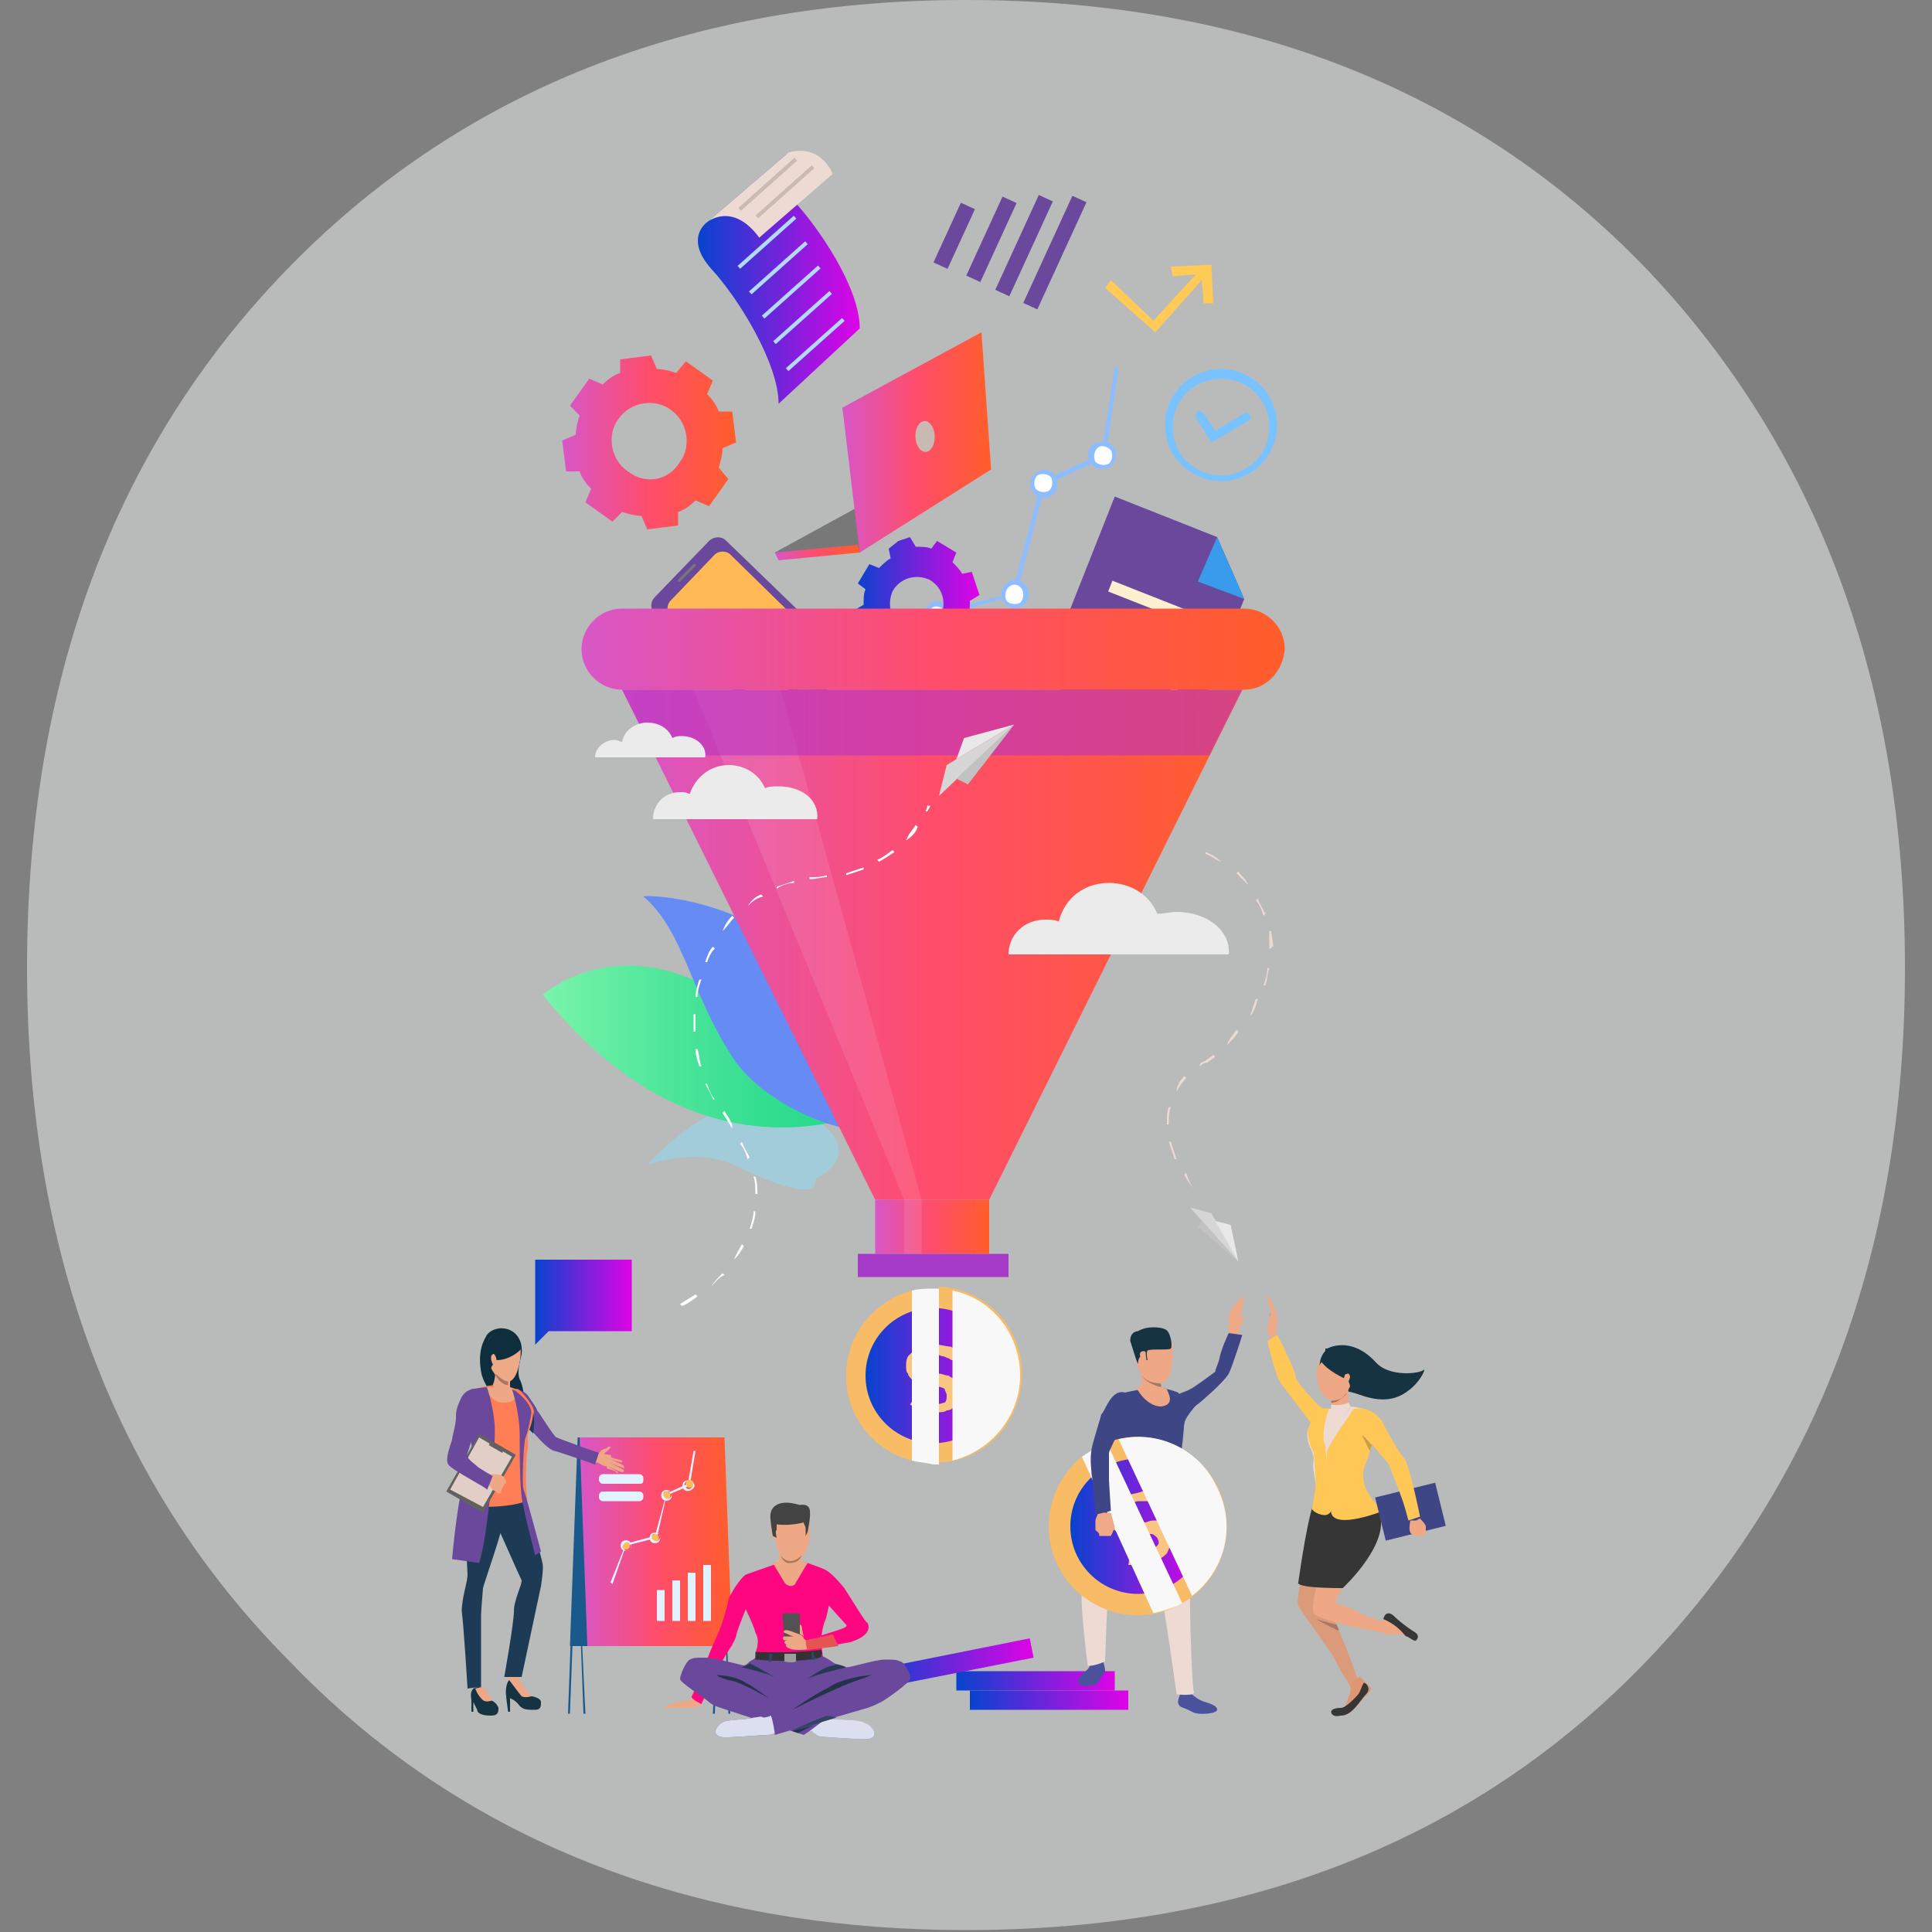 <svg xmlns="http://www.w3.org/2000/svg" xmlns:xlink="http://www.w3.org/1999/xlink" id="Layer_1" x="0px" y="0px" viewBox="0 0 100 100" style="enable-background:new 0 0 100 100;" xml:space="preserve">
<rect x="0" y="0" width="100" height="100" fill="#808080" stroke="none"/>
<style type="text/css">
	.st0{opacity:0.5;fill:#F2F6F7;}
	.st1{fill:#F8BB66;}
	.st2{fill:url(#XMLID_2_);}
	.st3{fill:#F8C681;}
	.st4{fill:#F8F8F8;}
	.st5{fill:#8DBDFF;}
	.st6{fill:#FFFFFF;}
	.st7{fill:#6A489B;}
	.st8{fill:#389BEB;}
	.st9{fill:#FFEFD1;}
	.st10{fill:#A2CCDA;}
	.st11{fill:url(#XMLID_3_);}
	.st12{fill:#668BF5;}
	.st13{fill:#FFB955;}
	.st14{fill:#787878;}
	.st15{fill:url(#XMLID_4_);}
	.st16{fill:url(#XMLID_5_);}
	.st17{fill:url(#XMLID_6_);}
	.st18{fill:url(#XMLID_7_);}
	.st19{fill:#EDDAD3;}
	.st20{fill:#C9BAB3;}
	.st21{fill:#B0DBFF;}
	.st22{fill:#78C2FF;}
	.st23{fill:#D6D6D6;}
	.st24{fill:#E8E8E8;}
	.st25{fill:#C2C2C2;}
	.st26{fill:url(#XMLID_8_);}
	.st27{fill:url(#XMLID_11_);}
	.st28{fill:#C9B9B3;}
	.st29{fill:url(#XMLID_14_);}
	.st30{fill:url(#XMLID_15_);}
	.st31{fill:url(#XMLID_16_);}
	.st32{fill:url(#XMLID_17_);}
	.st33{fill:url(#XMLID_18_);}
	.st34{fill:#A63AC9;}
	.st35{opacity:0.1;fill:#FFFFFF;}
	.st36{opacity:0.57;fill:#B531C4;}
	.st37{fill:#FFCA55;}
	.st38{fill:#EEA987;}
	.st39{fill:#4A529C;}
	.st40{fill:#3F4685;}
	.st41{fill:#EEA886;}
	.st42{fill:#163342;}
	.st43{fill:#A77860;}
	.st44{fill:#DB9B7B;}
	.st45{fill:#DE9673;}
	.st46{fill:#DB9C7C;}
	.st47{fill:#FFC755;}
	.st48{fill:#363636;}
	.st49{fill:#CC9F44;}
	.st50{fill:url(#XMLID_20_);}
	.st51{fill:#EFAA88;}
	.st52{fill:#0E2D3D;}
	.st53{fill:url(#XMLID_21_);}
	.st54{fill:#1A598C;}
	.st55{fill:url(#XMLID_24_);}
	.st56{fill:#E3F2FF;}
	.st57{fill:#FFBD55;}
	.st58{fill:#1D3B54;}
	.st59{fill:#FF7E55;}
	.st60{fill:#183C59;}
	.st61{fill:#616161;}
	.st62{fill:#E0CEC7;}
	.st63{fill:#FF0681;}
	.st64{fill:#434343;}
	.st65{fill:#23334A;}
	.st66{fill:#333333;}
	.st67{fill:#DBDFF0;}
	.st68{fill:#2F4563;}
	.st69{fill:#9E9E9E;}
	.st70{fill:#273A54;}
	.st71{fill:#525252;}
	.st72{fill:#E55353;}
	.st73{fill:#EBEBEB;}
</style>
<g id="XMLID_4466_">
	<path id="XMLID_6093_" class="st0" d="M98.6,50.1c0,14.6-4.5,26.6-13.3,35.8c-8.9,9.3-20.8,14-35.3,14c-14.3,0-26.2-4.7-35.1-14   C5.9,76.8,1.4,64.7,1.4,50.1c0-14.8,4.5-26.9,13.4-36.1C23.8,4.7,35.7,0,50,0c14.5,0,26.4,4.7,35.3,14   C94.1,23.3,98.6,35.4,98.6,50.1z"></path>
	<g id="XMLID_4138_">
		<g id="XMLID_5930_">
			<circle id="XMLID_5483_" class="st1" cx="48.3" cy="71.2" r="4.5"></circle>
			<path id="XMLID_5482_" class="st1" d="M48.6,75.7l0-9.1c2.4,0.1,4.3,2.1,4.3,4.5C52.9,73.6,51,75.6,48.6,75.7z"></path>
			<path id="XMLID_5481_" class="st1" d="M43.8,71.2c0-2.1,1.5-3.9,3.4-4.4l0,8.8C45.2,75.1,43.8,73.3,43.8,71.2z"></path>
			<linearGradient id="XMLID_2_" gradientUnits="userSpaceOnUse" x1="44.859" y1="71.194" x2="51.77" y2="71.194">
				<stop offset="0" style="stop-color:#0743CD"></stop>
				<stop offset="1" style="stop-color:#DF03E7"></stop>
			</linearGradient>
			<circle id="XMLID_5480_" class="st2" cx="48.3" cy="71.2" r="3.5"></circle>
			<g id="XMLID_5933_">
				<path id="XMLID_5934_" class="st3" d="M47.3,72.4c0,0,0.1,0.1,0.1,0.1c0.1,0,0.1,0.1,0.2,0.1c0.1,0,0.2,0.1,0.3,0.1      c0.1,0,0.2,0,0.3,0l0-1l-0.1,0c-0.2,0-0.3-0.1-0.5-0.1c-0.1-0.1-0.3-0.1-0.4-0.2c-0.1-0.1-0.2-0.2-0.2-0.3      c-0.1-0.1-0.1-0.2-0.1-0.4c0-0.2,0-0.3,0.1-0.5c0.1-0.1,0.2-0.2,0.3-0.3c0.1-0.1,0.2-0.1,0.4-0.2c0.1,0,0.3-0.1,0.5-0.1l0-0.5      l0.3,0l0,0.5c0.2,0,0.5,0.1,0.7,0.1c0.2,0.1,0.4,0.2,0.6,0.3l-0.3,0.5c0,0-0.1-0.1-0.2-0.1c-0.1,0-0.2-0.1-0.2-0.1      c-0.1,0-0.2-0.1-0.3-0.1c-0.1,0-0.2-0.1-0.4-0.1l0,1c0,0,0,0,0.1,0c0,0,0,0,0.1,0c0.2,0,0.3,0.1,0.5,0.1      c0.1,0.1,0.2,0.1,0.3,0.2c0.1,0.1,0.2,0.2,0.2,0.3c0,0.1,0.1,0.2,0.1,0.4c0,0.2,0,0.3-0.1,0.4c-0.1,0.1-0.1,0.2-0.2,0.3      c-0.1,0.1-0.2,0.2-0.4,0.2c-0.1,0.1-0.3,0.1-0.5,0.1l0,0.5l-0.3,0l0-0.5c-0.2,0-0.4-0.1-0.6-0.1c-0.2-0.1-0.3-0.2-0.5-0.3      L47.3,72.4z M49,72.2c0-0.1-0.1-0.2-0.1-0.3c-0.1-0.1-0.3-0.1-0.5-0.2l0,1c0.2,0,0.4-0.1,0.5-0.1C49,72.5,49,72.4,49,72.2z       M47.5,70.5c0,0.1,0.1,0.3,0.2,0.3c0.1,0.1,0.3,0.1,0.5,0.2l0-1c-0.2,0-0.4,0-0.5,0.1C47.6,70.3,47.5,70.4,47.5,70.5z"></path>
			</g>
			<path id="XMLID_5476_" class="st4" d="M49.3,75.6c2-0.5,3.5-2.3,3.5-4.4c0-2.2-1.5-4-3.5-4.4L49.3,75.6z"></path>
			<path id="XMLID_5475_" class="st4" d="M47.2,75.6l0-8.8c0.4-0.1,0.7-0.1,1.1-0.1c0.1,0,0.2,0,0.3,0l0,9.1c-0.1,0-0.2,0-0.3,0     C47.9,75.7,47.6,75.7,47.2,75.6z"></path>
		</g>
		<g id="XMLID_5893_">
			<g id="XMLID_5926_">
				<g id="XMLID_5927_">
					<g id="XMLID_5928_">
						<polygon id="XMLID_5474_" class="st5" points="46.7,37.1 46.5,37 48.4,31.7 52.4,30.7 53.9,24.9 57,23.5 57.7,19 57.9,19.1         57.2,23.7 54.1,25.1 52.6,30.8 48.6,31.9       "></polygon>
					</g>
				</g>
			</g>
			<g id="XMLID_5923_">
				<g id="XMLID_5924_">
					<circle id="XMLID_5473_" class="st6" cx="52.5" cy="30.7" r="0.6"></circle>
				</g>
			</g>
			<g id="XMLID_5918_">
				<g id="XMLID_5919_">
					<path id="XMLID_5920_" class="st5" d="M53,31.3c-0.3,0.3-0.8,0.2-1-0.1c-0.3-0.3-0.2-0.8,0.1-1c0.3-0.3,0.8-0.2,1,0.1       C53.3,30.6,53.3,31.1,53,31.3z M52.2,30.4c-0.2,0.2-0.2,0.5-0.1,0.7c0.2,0.2,0.5,0.2,0.7,0.1c0.2-0.2,0.2-0.5,0.1-0.7       C52.7,30.2,52.4,30.2,52.2,30.4z"></path>
				</g>
			</g>
			<g id="XMLID_5915_">
				<g id="XMLID_5916_">
					<circle id="XMLID_5470_" class="st6" cx="54" cy="25" r="0.6"></circle>
				</g>
			</g>
			<g id="XMLID_5910_">
				<g id="XMLID_5911_">
					<path id="XMLID_5912_" class="st5" d="M54.5,25.6c-0.3,0.3-0.8,0.2-1-0.1c-0.3-0.3-0.2-0.8,0.1-1c0.3-0.3,0.8-0.2,1,0.1       C54.8,24.9,54.8,25.3,54.5,25.6z M53.7,24.6c-0.2,0.2-0.2,0.5-0.1,0.7c0.2,0.2,0.5,0.2,0.7,0.1c0.2-0.2,0.2-0.5,0.1-0.7       C54.2,24.5,53.9,24.5,53.7,24.6z"></path>
				</g>
			</g>
			<g id="XMLID_5907_">
				<g id="XMLID_5908_">
					<circle id="XMLID_5467_" class="st6" cx="57.1" cy="23.6" r="0.6"></circle>
				</g>
			</g>
			<g id="XMLID_5902_">
				<g id="XMLID_5903_">
					<path id="XMLID_5904_" class="st5" d="M57.5,24.1c-0.3,0.3-0.8,0.2-1-0.1c-0.3-0.3-0.2-0.8,0.1-1s0.8-0.2,1,0.1       C57.9,23.4,57.8,23.9,57.5,24.1z M56.8,23.2c-0.2,0.2-0.2,0.5-0.1,0.7c0.2,0.2,0.5,0.2,0.7,0.1c0.2-0.2,0.2-0.5,0.1-0.7       C57.3,23.1,57,23,56.8,23.2z"></path>
				</g>
			</g>
			<g id="XMLID_5899_">
				<g id="XMLID_5900_">
					<circle id="XMLID_5464_" class="st6" cx="48.5" cy="31.9" r="0.6"></circle>
				</g>
			</g>
			<g id="XMLID_5894_">
				<g id="XMLID_5895_">
					<path id="XMLID_5896_" class="st5" d="M49,32.4c-0.3,0.3-0.8,0.2-1-0.1c-0.3-0.3-0.2-0.8,0.1-1c0.3-0.3,0.8-0.2,1,0.1       C49.3,31.7,49.3,32.2,49,32.4z M48.2,31.5c-0.2,0.2-0.2,0.5-0.1,0.7c0.2,0.2,0.5,0.2,0.7,0.1c0.2-0.2,0.2-0.5,0.1-0.7       C48.7,31.4,48.4,31.3,48.2,31.5z"></path>
				</g>
			</g>
		</g>
		<g id="XMLID_5887_">
			<polygon id="XMLID_5461_" class="st7" points="63,27.8 64.4,31 61.5,38.3 53.9,35.3 57.7,25.7    "></polygon>
			<polygon id="XMLID_5460_" class="st8" points="64.4,31 63,27.8 62,30.1    "></polygon>
			
				<rect id="XMLID_5459_" x="57.3" y="31" transform="matrix(0.93 0.367 -0.367 0.93 15.667 -19.802)" class="st9" width="5.2" height="0.6"></rect>
			
				<rect id="XMLID_5458_" x="56.7" y="32.7" transform="matrix(0.93 0.367 -0.367 0.93 16.229 -19.447)" class="st9" width="5.2" height="0.6"></rect>
			
				<rect id="XMLID_5457_" x="56" y="34.3" transform="matrix(0.93 0.367 -0.367 0.93 16.792 -19.093)" class="st9" width="5.2" height="0.6"></rect>
		</g>
		<g id="XMLID_5874_">
			<g id="XMLID_5883_">
				<g id="XMLID_5884_">
					<g id="XMLID_5885_">
						<path id="XMLID_5456_" class="st10" d="M33.5,60.3c0,0,4.4-5.1,8.1-2.8c3.7,2.2,0.6,3.5,0.6,3.5s0.6,1.6-4-0.6        C36.1,59.3,33.5,60.3,33.5,60.3z"></path>
					</g>
				</g>
			</g>
			<g id="XMLID_5879_">
				<g id="XMLID_5880_">
					<g id="XMLID_5881_">
						<linearGradient id="XMLID_3_" gradientUnits="userSpaceOnUse" x1="28.143" y1="54.206" x2="48.046" y2="54.206">
							<stop offset="0" style="stop-color:#7AF4AB"></stop>
							<stop offset="8.762681e-002" style="stop-color:#6DF0A6"></stop>
							<stop offset="0.346" style="stop-color:#4BE599"></stop>
							<stop offset="0.591" style="stop-color:#32DD90"></stop>
							<stop offset="0.815" style="stop-color:#23D88A"></stop>
							<stop offset="1" style="stop-color:#1ED688"></stop>
						</linearGradient>
						<path id="XMLID_5455_" class="st11" d="M28.1,51.5c0,0,4.2-3.9,10.5,0.8c6.3,4.7,9.4,3.8,9.4,3.8S37.8,63.5,28.1,51.5z"></path>
					</g>
				</g>
			</g>
			<g id="XMLID_5875_">
				<g id="XMLID_39_">
					<g id="XMLID_40_">
						<g id="XMLID_41_">
							<path id="XMLID_42_" class="st12" d="M46.2,57.5c0.6,2.3-6.1,0.6-8.3-2.8c-2.2-3.4-2.5-6.5-4.6-8.3         C33.2,46.3,43.4,46.2,46.2,57.5z"></path>
						</g>
					</g>
				</g>
			</g>
		</g>
		<g id="XMLID_5853_">
			<g id="XMLID_5869_">
				<g id="XMLID_5870_">
					<g id="XMLID_5871_">
						<g id="XMLID_5872_">
							
								<rect id="XMLID_5453_" x="54.2" y="10" transform="matrix(0.909 0.417 -0.417 0.909 10.41 -21.556)" class="st7" width="0.8" height="6.1"></rect>
						</g>
					</g>
				</g>
			</g>
			<g id="XMLID_5864_">
				<g id="XMLID_5865_">
					<g id="XMLID_5866_">
						<g id="XMLID_5867_">
							
								<rect id="XMLID_5452_" x="52.6" y="10" transform="matrix(0.909 0.417 -0.417 0.909 10.124 -20.932)" class="st7" width="0.8" height="5.4"></rect>
						</g>
					</g>
				</g>
			</g>
			<g id="XMLID_5859_">
				<g id="XMLID_5860_">
					<g id="XMLID_5861_">
						<g id="XMLID_5862_">
							
								<rect id="XMLID_5451_" x="50.9" y="10.1" transform="matrix(0.909 0.417 -0.417 0.909 9.834 -20.231)" class="st7" width="0.8" height="4.5"></rect>
						</g>
					</g>
				</g>
			</g>
			<g id="XMLID_5854_">
				<g id="XMLID_5855_">
					<g id="XMLID_5856_">
						<g id="XMLID_5857_">
							
								<rect id="XMLID_5450_" x="49" y="10.5" transform="matrix(0.909 0.417 -0.417 0.909 9.572 -19.484)" class="st7" width="0.8" height="3.4"></rect>
						</g>
					</g>
				</g>
			</g>
		</g>
		<g id="XMLID_5848_">
			<path id="XMLID_5449_" class="st7" d="M43.7,34.8l-2.8,2.9c-0.2,0.2-0.6,0.3-0.9,0l-6.1-5.9c-0.2-0.2-0.3-0.6,0-0.9l2.8-2.9     c0.2-0.2,0.6-0.3,0.9,0l6.1,5.9C43.9,34.1,43.9,34.5,43.7,34.8z"></path>
			<path id="XMLID_5448_" class="st13" d="M42.4,34l-2.3,2.4c-0.2,0.2-0.6,0.2-0.8,0l-4.6-4.5c-0.2-0.2-0.2-0.6,0-0.8l2.3-2.4     c0.2-0.2,0.6-0.2,0.8,0l4.6,4.5C42.6,33.4,42.6,33.8,42.4,34z"></path>
			<path id="XMLID_5447_" class="st14" d="M35.9,29.2L35.1,30c0,0,0,0.1,0,0.1l0,0c0,0,0.1,0,0.1,0l0.8-0.8c0,0,0-0.1,0-0.1l0,0     C35.9,29.2,35.9,29.2,35.9,29.2z"></path>
			<circle id="XMLID_5446_" class="st14" cx="41.7" cy="35.7" r="0.4"></circle>
		</g>
		<linearGradient id="XMLID_4_" gradientUnits="userSpaceOnUse" x1="49.539" y1="87.047" x2="57.727" y2="87.047">
			<stop offset="0" style="stop-color:#0743CD"></stop>
			<stop offset="1" style="stop-color:#DF03E7"></stop>
		</linearGradient>
		<rect id="XMLID_5445_" x="49.5" y="86.5" class="st15" width="8.2" height="1"></rect>
		<linearGradient id="XMLID_5_" gradientUnits="userSpaceOnUse" x1="50.188" y1="87.999" x2="58.375" y2="87.999">
			<stop offset="0" style="stop-color:#0743CD"></stop>
			<stop offset="1" style="stop-color:#DF03E7"></stop>
		</linearGradient>
		<rect id="XMLID_5444_" x="50.2" y="87.5" class="st16" width="8.2" height="1"></rect>
		<linearGradient id="XMLID_6_" gradientUnits="userSpaceOnUse" x1="45.251" y1="86.071" x2="53.474" y2="86.071">
			<stop offset="0" style="stop-color:#0743CD"></stop>
			<stop offset="1" style="stop-color:#DF03E7"></stop>
		</linearGradient>
		<polygon id="XMLID_5443_" class="st17" points="53.5,85.8 45.4,87.4 45.3,86.4 53.3,84.8   "></polygon>
		<g id="XMLID_5834_">
			<linearGradient id="XMLID_7_" gradientUnits="userSpaceOnUse" x1="36.172" y1="14.317" x2="44.543" y2="14.317">
				<stop offset="0" style="stop-color:#0743CD"></stop>
				<stop offset="1" style="stop-color:#DF03E7"></stop>
			</linearGradient>
			<path id="XMLID_5442_" class="st18" d="M36.6,11.5c0,0-1.2,0.8,0.2,2.4c1.4,1.5,3.5,4.9,3.5,7l4.2-3.9c0-2.1-2.1-5.2-3.5-6.7     c-1.3-1.4-0.2-2.4-0.2-2.4L36.6,11.5z"></path>
			<path id="XMLID_5441_" class="st19" d="M36.6,11.5c0,0,1.3-1.1,2.7,0.8L43.1,9c0,0-0.6-1.6-2.3-1.1L36.6,11.5z"></path>
			
				<rect id="XMLID_5440_" x="38.7" y="9.8" transform="matrix(0.746 -0.666 0.666 0.746 3.712 29.615)" class="st20" width="3.9" height="0.2"></rect>
			
				<rect id="XMLID_5439_" x="37.8" y="9.4" transform="matrix(0.746 -0.666 0.666 0.746 3.758 28.923)" class="st20" width="3.9" height="0.2"></rect>
			<g id="XMLID_5835_">
				
					<rect id="XMLID_5438_" x="37.7" y="12.4" transform="matrix(0.746 -0.666 0.666 0.746 1.794 29.621)" class="st21" width="3.9" height="0.2"></rect>
				
					<rect id="XMLID_5437_" x="38.3" y="13.7" transform="matrix(0.746 -0.666 0.666 0.746 1.071 30.374)" class="st21" width="3.9" height="0.2"></rect>
				
					<rect id="XMLID_5436_" x="39" y="15" transform="matrix(0.746 -0.666 0.666 0.746 0.346 31.125)" class="st21" width="3.9" height="0.2"></rect>
				
					<rect id="XMLID_5435_" x="39.6" y="16.3" transform="matrix(0.746 -0.666 0.666 0.746 -0.378 31.875)" class="st21" width="3.9" height="0.2"></rect>
				
					<rect id="XMLID_5434_" x="40.2" y="17.7" transform="matrix(0.746 -0.666 0.666 0.746 -1.102 32.627)" class="st21" width="3.9" height="0.2"></rect>
			</g>
		</g>
		<g id="XMLID_5823_">
			<g id="XMLID_5828_">
				<g id="XMLID_5829_">
					<g id="XMLID_5830_">
						<g id="XMLID_5831_">
							<g id="XMLID_5832_">
								<path id="XMLID_5433_" class="st22" d="M62.7,22.9l-0.8-1.3c-0.1-0.1,0-0.2,0.1-0.3c0.1-0.1,0.2,0,0.3,0.1l0.6,0.9l1.5-0.9          c0.1-0.1,0.3,0,0.3,0.1c0.1,0.1,0,0.2-0.1,0.3L62.7,22.9z"></path>
							</g>
						</g>
					</g>
				</g>
			</g>
			<g id="XMLID_5824_">
				<path id="XMLID_5825_" class="st22" d="M63.2,24.9c-1.6,0-2.9-1.3-2.9-2.9s1.3-2.9,2.9-2.9c1.6,0,2.9,1.3,2.9,2.9      S64.8,24.9,63.2,24.9z M63.2,19.6c-1.4,0-2.5,1.1-2.5,2.5c0,1.4,1.1,2.5,2.5,2.5c1.4,0,2.5-1.1,2.5-2.5      C65.7,20.7,64.6,19.6,63.2,19.6z"></path>
			</g>
		</g>
		<g id="XMLID_5813_">
			<g id="XMLID_5820_">
				<g id="XMLID_5821_">
					<polygon id="XMLID_5430_" class="st23" points="64.1,65.3 61.6,62.5 62.7,62.8      "></polygon>
				</g>
			</g>
			<g id="XMLID_5817_">
				<g id="XMLID_5818_">
					<polygon id="XMLID_5429_" class="st24" points="64.1,65.3 63.7,63.4 62.9,63.2      "></polygon>
				</g>
			</g>
			<g id="XMLID_5814_">
				<g id="XMLID_5815_">
					<polygon id="XMLID_5428_" class="st25" points="62.2,63.2 62,63.5 64.1,65.3      "></polygon>
				</g>
			</g>
		</g>
		<g id="XMLID_5808_">
			<polygon id="XMLID_5427_" class="st14" points="40.1,28.6 46.5,25.1 44.5,28.6    "></polygon>
			<linearGradient id="XMLID_8_" gradientUnits="userSpaceOnUse" x1="40.111" y1="28.582" x2="44.454" y2="28.582">
				<stop offset="0" style="stop-color:#D856C7"></stop>
				<stop offset="0.5" style="stop-color:#FF4D6B"></stop>
				<stop offset="1" style="stop-color:#FF5E2A"></stop>
			</linearGradient>
			<polygon id="XMLID_5426_" class="st26" points="44.5,28.6 40.3,29 40.1,28.6 44.4,28.2    "></polygon>
			<linearGradient id="XMLID_11_" gradientUnits="userSpaceOnUse" x1="43.599" y1="22.926" x2="51.308" y2="22.926">
				<stop offset="0" style="stop-color:#D856C7"></stop>
				<stop offset="0.5" style="stop-color:#FF4D6B"></stop>
				<stop offset="1" style="stop-color:#FF5E2A"></stop>
			</linearGradient>
			<polygon id="XMLID_5425_" class="st27" points="44.5,28.6 43.6,21.1 50.8,17.2 51.3,24.3    "></polygon>
			
				<ellipse id="XMLID_5424_" transform="matrix(0.999 -3.435964e-002 3.435964e-002 0.999 -0.747 1.66)" class="st28" cx="47.9" cy="22.6" rx="0.5" ry="0.8"></ellipse>
		</g>
		<linearGradient id="XMLID_14_" gradientUnits="userSpaceOnUse" x1="44.262" y1="31.242" x2="50.644" y2="31.242">
			<stop offset="0" style="stop-color:#0743CD"></stop>
			<stop offset="1" style="stop-color:#DF03E7"></stop>
		</linearGradient>
		<path id="XMLID_5805_" class="st29" d="M50.1,31.9c0.1-0.2,0.1-0.5,0.1-0.8l0.5-0.3l-0.2-0.6l-0.2-0.6l-0.5,0.1    c-0.1-0.2-0.3-0.4-0.5-0.6l0.2-0.5l-0.5-0.3l-0.5-0.3l-0.3,0.4c-0.2-0.1-0.5-0.1-0.8-0.1l-0.3-0.5l-0.6,0.2L46,28.4l0.1,0.5    c-0.2,0.1-0.4,0.3-0.6,0.5l-0.5-0.2l-0.3,0.5l-0.3,0.5l0.4,0.3c-0.1,0.2-0.1,0.5-0.1,0.8l-0.5,0.3l0.2,0.6l0.2,0.6l0.5-0.1    c0.1,0.2,0.3,0.4,0.5,0.6l-0.2,0.5L46,34l0.5,0.3l0.3-0.4c0.2,0.1,0.5,0.1,0.8,0.1l0.3,0.5l0.6-0.2l0.6-0.2l-0.1-0.5    c0.2-0.1,0.4-0.3,0.6-0.5l0.5,0.2l0.3-0.5l0.3-0.5L50.1,31.9z M46.8,32.5c-0.7-0.4-0.9-1.2-0.6-1.9c0.4-0.7,1.2-0.9,1.9-0.6    c0.7,0.4,0.9,1.2,0.6,1.9C48.3,32.6,47.5,32.9,46.8,32.5z"></path>
		<linearGradient id="XMLID_15_" gradientUnits="userSpaceOnUse" x1="29.17" y1="22.827" x2="38.095" y2="22.827">
			<stop offset="0" style="stop-color:#D856C7"></stop>
			<stop offset="0.5" style="stop-color:#FF4D6B"></stop>
			<stop offset="1" style="stop-color:#FF5E2A"></stop>
		</linearGradient>
		<path id="XMLID_5802_" class="st30" d="M37.2,24.2c0.1-0.3,0.2-0.7,0.2-1l0.7-0.3L38,22.1l-0.1-0.8l-0.7,0    c-0.1-0.3-0.3-0.6-0.6-0.9l0.3-0.7l-0.7-0.5l-0.7-0.5L35,19.3c-0.3-0.1-0.7-0.2-1-0.2l-0.3-0.7l-0.8,0.1l-0.8,0.1l0,0.7    c-0.3,0.1-0.6,0.3-0.9,0.6l-0.7-0.3l-0.5,0.7l-0.5,0.7l0.5,0.5c-0.1,0.3-0.2,0.7-0.2,1l-0.7,0.3l0.1,0.8l0.1,0.8l0.7,0    c0.1,0.3,0.3,0.6,0.6,0.9l-0.3,0.7l0.7,0.5l0.7,0.5l0.5-0.5c0.3,0.1,0.7,0.2,1,0.2l0.3,0.7l0.8-0.1l0.8-0.1l0-0.7    c0.3-0.1,0.6-0.3,0.9-0.6l0.7,0.3l0.5-0.7l0.5-0.7L37.2,24.2z M32.5,24.4c-0.9-0.6-1.1-1.9-0.5-2.7c0.6-0.9,1.9-1.1,2.7-0.5    c0.9,0.6,1.1,1.9,0.5,2.7C34.6,24.9,33.4,25.1,32.5,24.4z"></path>
		<g id="XMLID_4182_">
			<linearGradient id="XMLID_16_" gradientUnits="userSpaceOnUse" x1="32.176" y1="48.9" x2="64.342" y2="48.9">
				<stop offset="0" style="stop-color:#D856C7"></stop>
				<stop offset="0.5" style="stop-color:#FF4D6B"></stop>
				<stop offset="1" style="stop-color:#FF5E2A"></stop>
			</linearGradient>
			<polygon id="XMLID_5492_" class="st31" points="32.2,35.7 64.3,35.7 51.2,62.1 45.3,62.1    "></polygon>
			<linearGradient id="XMLID_17_" gradientUnits="userSpaceOnUse" x1="30.103" y1="33.664" x2="66.414" y2="33.664">
				<stop offset="0" style="stop-color:#D856C7"></stop>
				<stop offset="0.5" style="stop-color:#FF4D6B"></stop>
				<stop offset="1" style="stop-color:#FF5E2A"></stop>
			</linearGradient>
			<path id="XMLID_5491_" class="st32" d="M64.4,35.7H32.2c-1.1,0-2.1-0.9-2.1-2.1v0c0-1.1,0.9-2.1,2.1-2.1h32.2     c1.1,0,2.1,0.9,2.1,2.1v0C66.4,34.8,65.5,35.7,64.4,35.7z"></path>
			<linearGradient id="XMLID_18_" gradientUnits="userSpaceOnUse" x1="45.313" y1="63.495" x2="51.204" y2="63.495">
				<stop offset="0" style="stop-color:#D856C7"></stop>
				<stop offset="0.5" style="stop-color:#FF4D6B"></stop>
				<stop offset="1" style="stop-color:#FF5E2A"></stop>
			</linearGradient>
			<rect id="XMLID_5490_" x="45.3" y="62.1" class="st33" width="5.9" height="2.8"></rect>
			<rect id="XMLID_5489_" x="44.4" y="64.9" class="st34" width="7.8" height="1.2"></rect>
			<polygon id="XMLID_5486_" class="st35" points="46.8,64.9 46.8,62.1 35.9,35.7 40.4,35.7 47.7,62.1 47.7,64.9    "></polygon>
			<polygon id="XMLID_5419_" class="st36" points="64.3,35.7 62.6,39.1 33.9,39.1 32.2,35.7    "></polygon>
		</g>
		<polygon id="XMLID_5418_" class="st37" points="62.2,14.5 62.3,15.7 62.8,15.7 62.7,13.7 60.6,13.8 60.7,14.3 61.9,14.2     59.7,16.6 57.5,14.5 57.2,14.9 59.8,17.2   "></polygon>
		<g id="XMLID_5797_">
			<path id="XMLID_5417_" class="st38" d="M64,69.1c0,0-0.2,0.2-0.3,0.1c-0.1-0.1-0.1-0.2-0.1-0.2L64,69.1z"></path>
			<path id="XMLID_5416_" class="st38" d="M64.4,67.2l-0.2,1.1c0.1-0.1,0.2-0.2,0.2-0.2c0.1,0.1-0.1,0.4-0.2,0.5     c0,0.1-0.1,0.3-0.1,0.4L64,69.1L63.6,69c0,0,0-0.8,0-0.9c0-0.3,0.6-0.9,0.6-0.9C64.4,67.1,64.4,67.2,64.4,67.2z"></path>
		</g>
		<path id="XMLID_5415_" class="st39" d="M56.5,86c0,0-0.1,0.3-0.2,0.4c-0.1,0.1-0.4,0.3-0.5,0.6c0,0.3,0.6,0.3,0.8,0.2    c0.2,0,0.3-0.2,0.4-0.4c0.1-0.2,0.2-0.2,0.2-0.3c0-0.2-0.1-0.5-0.1-0.5L56.5,86z"></path>
		<g id="XMLID_5794_">
			<path id="XMLID_5414_" class="st39" d="M61.7,87.7c0,0,0.3,0.3,0.7,0.4c0.3,0.1,0.6,0.2,0.6,0.4c0,0.2-1,0.3-1.3,0.1     c-0.6-0.3-0.6-0.2-0.7-0.4c-0.1-0.1,0.1-0.5,0.1-0.6C61,87.6,61.7,87.7,61.7,87.7z"></path>
		</g>
		<g id="XMLID_5792_">
			<path id="XMLID_5413_" class="st19" d="M61,77.8c0,0,0.3,2.5,0.4,3.3c0.2,1,0.2,1.8,0.2,2.3c0,0.6,0.1,4,0.2,4.2     c0,0.2-0.9,0.1-0.9,0.1s-0.6-4.4-0.8-5.1c-0.2-0.6-0.6-3.3-0.7-3.1c-0.1,0.2-1.9,2.1-2,2.6c-0.1,0.5-0.2,3.9-0.2,3.9     s-0.7,0.3-0.9,0.2c0,0-0.4-3-0.3-3.9c0-0.4,1.1-3.4,1.7-4.9C58.1,76.5,61,77.8,61,77.8z"></path>
		</g>
		<path id="XMLID_5412_" class="st40" d="M60,71.8c0,0,0.9,0.2,1,0.3c0.1,0.1,0.3,1.1,0.3,1.4c0,0.3-0.1,1.4-0.2,1.9    C61,75.8,61,78,61,78.4c0,0-1.8,0.3-3.6,0.1c0,0,0.3-1.9,0.3-2.5c-0.1-0.8-0.3-2.5-0.3-2.5s0.3-1.2,0.4-1.3    c0.2-0.1,1.3-0.3,1.3-0.3L60,71.8z"></path>
		<path id="XMLID_5411_" class="st41" d="M59.7,69c0,0,1.1-0.4,1,1.1c-0.1,1.4-0.3,1.6-1.1,1.4c-0.7-0.2-0.8-1.1-0.9-1.6    C58.7,69.5,59.3,69.1,59.7,69z"></path>
		<path id="XMLID_5410_" class="st41" d="M60.2,72.1c0,0-0.6,0.5-1.1-0.3c0,0,0-0.6-0.1-1.1c-0.2-0.5,1.1,0.7,1.1,0.7    c0,0,0,0.1,0,0.1c0,0.1,0,0.1,0,0.2C60.2,71.9,60.2,71.9,60.2,72.1z"></path>
		<path id="XMLID_5409_" class="st42" d="M58.9,70.6c0,0,0-0.4,0.2-0.4c0.2,0,0.2,0.2,0.2,0.2l0.1,0c0,0-0.1-0.4,0-0.5    c0.2-0.1,1.1,0,1.2-0.1c0.1-0.1,0-0.9-0.3-1c-0.2-0.1-0.9-0.2-1.4,0.1c0,0-0.4,0-0.4,0.5C58.6,69.7,58.8,70.4,58.9,70.6z"></path>
		<path id="XMLID_5408_" class="st43" d="M60.1,71.8c-0.8-0.2-1-0.6-1-0.6c0.3,0.4,0.9,0.4,0.9,0.4C60.1,71.6,60.1,71.7,60.1,71.8z"></path>
		<path id="XMLID_5407_" class="st41" d="M59.3,70c0-0.1-0.3-0.1-0.3,0.1c0,0.2,0.2,0.5,0.3,0.5C59.4,70.5,59.3,70.2,59.3,70z"></path>
		<path id="XMLID_5406_" class="st41" d="M58.8,71.8c0,0,0.5,1,1.3,1c0.8-0.1,0.3-0.8,0.3-0.9C60.3,71.9,59.9,71.6,58.8,71.8z"></path>
		<g id="XMLID_5783_">
			<path id="XMLID_5405_" class="st40" d="M63.6,71.1c0.2-0.4,0.7-2,0.7-2l-0.7-0.1c0,0-0.4,0.8-0.5,1.4c-0.1,0.3-0.2,0.5-0.2,0.6     c0,0-1.2,0.9-1.3,0.9c-0.1,0.1-0.6,0.2-0.8,0.4c-0.2,0.2-0.1,0.5-0.1,0.5c0.5,0.6,1.4-0.2,1.4-0.2S63.3,71.6,63.6,71.1z"></path>
		</g>
		<path id="XMLID_5404_" class="st40" d="M62.4,72.2c0,0-1.1,1.1-1.1,1.5c0,0.3-0.2-0.9-0.2-0.9L62.4,72.2z"></path>
		<g id="XMLID_5731_">
			<path id="XMLID_5403_" class="st42" d="M68.7,69.8c0,0,1.2-0.7,2.5,0.7c0.7,0.8,2.3,0.6,2.5,0.4c0.1-0.1-0.1,0.5-0.7,1     c-0.5,0.4-1.2,0.8-2.6,0.3c-1.4-0.5-1.8-0.1-1.8-0.1V69.8z"></path>
			<g id="XMLID_5778_">
				<g id="XMLID_5779_">
					<path id="XMLID_5402_" class="st44" d="M67.2,83.1c0.1,0.3,1.8,2.5,1.9,2.8c0.1,0.3,0.8,1.4,0.8,1.4l0.4-0.3c0,0-0.5-1.5-1-2.6       h0c0-0.1-0.1-0.2-0.1-0.3c-0.2-0.4-0.3-0.6-0.4-0.7c-0.3-0.3-0.8-0.7-0.5-1.1c0.3-0.3,1.3-2.3,1.3-2.4c0-0.2,1.5-2.9-1.6-1.8       c0,0-0.5,1.7-0.6,2.9C67.3,82.2,67.1,82.8,67.2,83.1z"></path>
				</g>
			</g>
			<g id="XMLID_5775_">
				<g id="XMLID_5776_">
					<path id="XMLID_5401_" class="st45" d="M69.9,87.2c0,0,0,0.2,0,0.4c-0.1,0.1-0.2,0.8-0.4,0.8c-0.2,0.1-0.5,0.1-0.5,0.2       c0,0.1,0.1,0.2,0.5,0.2c0.4,0,0.7-0.5,1-0.8c0.2-0.3,0.6-0.5,0.4-0.7c-0.2-0.2-0.5-0.5-0.5-0.5C70.2,86.8,69.9,87.2,69.9,87.2z       "></path>
				</g>
			</g>
			<g id="XMLID_5772_">
				<g id="XMLID_5773_">
					<path id="XMLID_5400_" class="st41" d="M71.1,77.8c0,0,0.5,1.1,0.2,1.9c-0.4,0.7-1.8,2.4-1.9,2.6c-0.1,0.3-0.4,0.6-0.2,0.7       c0.3,0.1,0.7,0.2,1.2,0.5c0.4,0.2,1,0.4,1.4,0.5c0.2,0.1,0.2,0.4,0,0.5c-0.1,0.1-3.3-0.6-3.7-0.9c-0.2-0.1-0.2-0.4,0-1.3       c0.1-0.4,0.6-1.6,0.8-2.1c0.1-0.5,0.4-1.1,0.4-1.1S69,76.4,71.1,77.8z"></path>
				</g>
			</g>
			<g id="XMLID_5769_">
				<g id="XMLID_5770_">
					<path id="XMLID_5399_" class="st41" d="M71.8,84.6c0,0,0.3,0,0.4,0c0.1,0,0.7,0,0.8,0.1c0.2,0,0.3,0.2,0.3,0.2       c0.1,0-0.1-0.3-0.2-0.4c-0.2-0.1-0.7-0.5-0.9-0.7c-0.2-0.2-0.4-0.3-0.5-0.1c-0.1,0.2-0.2,0.5-0.3,0.6       C71.3,84.4,71.8,84.6,71.8,84.6z"></path>
				</g>
			</g>
			<path id="XMLID_5398_" class="st46" d="M65.8,68.1c0-0.1-0.1-0.2-0.1-0.1c0,0.1,0.1,0.4,0,0.4C65.7,68.5,65.8,68.1,65.8,68.1z"></path>
			<path id="XMLID_5397_" class="st38" d="M65.7,67.1c0,0,0.4,0.8,0.4,1.1c0,0.2,0,0.8-0.2,0.9c-0.2,0-0.3,0-0.3-0.3     c0-0.3,0.2-0.7,0.2-0.9C65.7,67.7,65.5,67,65.7,67.1z"></path>
			<path id="XMLID_5396_" class="st38" d="M66,68.7c0,0,0.1,0.7,0.3,1c0.2,0.3-0.5,0.2-0.5,0.2l-0.1-1L66,68.7z"></path>
			<g id="XMLID_5764_">
				<path id="XMLID_5395_" class="st47" d="M68.9,74c0,0,0.1-0.4-0.1-0.7c-0.2-0.3-0.5-0.5-0.6-0.6c-0.1-0.1-1.1-1.2-1.1-1.3      c0-0.1-0.2-0.8-0.5-1.3c-0.2-0.5-0.5-1-0.5-1l-0.5,0.3c0,0,0.4,1.8,0.7,2.2c0.3,0.4,1.9,2.5,1.9,2.5S68.5,74.5,68.9,74z"></path>
			</g>
			<path id="XMLID_5394_" class="st48" d="M67.2,81.9c0,0-0.3,0.3,2.3,0.3c0,0,2.7-2.5,1.8-4.1c-0.4-0.8-3.3-0.3-3.3-0.3     S67.7,78.4,67.2,81.9z"></path>
			<g id="XMLID_5761_">
				<path id="XMLID_5393_" class="st19" d="M69.1,72.8c0,0-0.4,0.2-0.6,0.2c-0.1,0-0.7,0.7-0.8,1c-0.1,0.3,0,0.7,0.2,1.1      c0.2,0.5,0,0.6,0.1,1.1c0.1,0.5,0.2,1.4,0.2,1.7c0,0.3,2.3,0.3,2.8-0.2c0,0-0.5-0.8-0.6-0.9c-0.1-0.1,0-0.7,0.1-0.9      c0.1-0.2,0.5-1.4,0.5-1.4s0.3-1.1,0-1.4c-0.3-0.2-1-0.3-1.1-0.3C69.8,72.8,69.4,72.8,69.1,72.8z"></path>
			</g>
			<g id="XMLID_5759_">
				<path id="XMLID_5392_" class="st41" d="M69.6,69.9c-0.2-0.1-1.1-0.3-1.4,0.8c-0.2,1.1,0.4,2,1,1.7c0.6-0.2,0.9-1,1-1.6      C70.3,70.3,69.9,70,69.6,69.9z"></path>
			</g>
			<g id="XMLID_5757_">
				<path id="XMLID_5391_" class="st42" d="M68.3,70.7c0,0,0-1,0.9-1c1,0,1.2,0.8,1.2,1.4c-0.1,0.6-0.5,0.9-0.5,0.9s0-0.5-0.2-0.6      c-0.2-0.1-0.9-0.4-1.3-0.9C68.5,70.4,68.3,70.6,68.3,70.7z"></path>
			</g>
			<g id="XMLID_5755_">
				<path id="XMLID_5390_" class="st41" d="M68.9,72.3c0,0,0.1,0.8,0.1,1c0,0,0.4,0.4,0.9-0.5c0,0-0.2-0.4-0.1-0.9      C70,71.4,68.9,72.3,68.9,72.3z"></path>
			</g>
			<g id="XMLID_5753_">
				<polygon id="XMLID_5389_" class="st41" points="69,73.3 69,73.7 69.5,73.3     "></polygon>
			</g>
			<g id="XMLID_5751_">
				<path id="XMLID_5388_" class="st47" d="M68.9,78.3c0.2,0.9,2.7-0.1,2.7-0.1s-1.3-1-1-2.2c0-0.1,0.3-0.7,0.3-0.9      c0-0.1,0.1-0.2,0.1-0.3c0.2-0.8,0.5-1.1,0.5-1.1s-0.3-0.5-0.7-0.7c-0.4-0.1-0.7-0.1-0.7-0.1s-1.3,1.8-1.4,2.2      C68.6,75.4,68.7,77.3,68.9,78.3z"></path>
			</g>
			<g id="XMLID_5749_">
				<path id="XMLID_5387_" class="st41" d="M69.6,71.2c0-0.1,0.2-0.1,0.2-0.1c0.1,0.1,0.1,0.2,0,0.4C69.8,71.7,69.4,71.8,69.6,71.2z      "></path>
			</g>
			<g id="XMLID_5747_">
				<path id="XMLID_5386_" class="st43" d="M68.9,72.5l0,0.1c0,0,0.3,0.1,0.8-0.5C69.7,72.2,69.4,72.5,68.9,72.5z"></path>
			</g>
			<path id="XMLID_5385_" class="st19" d="M69.8,72.6c0,0-0.4,0.2-0.9,0.1l0,0.2v0.9c0,0,0.8-0.6,0.8-0.7c0,0,0.2-0.3,0.2-0.3     L69.8,72.6z"></path>
			
				<rect id="XMLID_5384_" x="71.3" y="77.1" transform="matrix(-0.971 0.239 -0.239 -0.971 162.492 136.801)" class="st40" width="3.2" height="2.3"></rect>
			<g id="XMLID_5743_">
				<path id="XMLID_5383_" class="st47" d="M70,73c0,0-0.2,0.3,0,0.7c0.2,0.3,0.6,0.6,0.7,0.7c0.1,0.1,1.2,1.4,1.2,1.4      c0,0.1,0.4,1,0.6,1.6c0.2,0.5,0.4,1.3,0.4,1.3l0.6-0.2c0,0-0.5-2.5-0.8-3c-0.4-0.4-1.2-2-1.2-2S70.8,72.6,70,73z"></path>
			</g>
			<g id="XMLID_5737_">
				<g id="XMLID_5738_">
					<g id="XMLID_5739_">
						<g id="XMLID_5740_">
							<g id="XMLID_5741_">
								<path id="XMLID_5382_" class="st41" d="M73.8,79.4c0,0,0-0.1,0-0.1c0,0,0-0.1,0-0.1c0,0,0,0,0,0c0,0,0-0.1,0-0.2          c0-0.1-0.3-0.4-0.3-0.4l-0.2,0.1L73,78.7c0,0-0.1,0.5,0,0.6c0,0,0,0,0,0c0,0.1,0.1,0.1,0.1,0.1c0,0,0.1,0.1,0.1,0.1          c0.1,0,0.1,0,0.1,0c0,0,0.1,0,0.2,0c0,0,0.1,0,0.2-0.1C73.6,79.5,73.7,79.5,73.8,79.4z"></path>
							</g>
						</g>
					</g>
				</g>
			</g>
			<path id="XMLID_5381_" class="st48" d="M68.9,88.6c0,0,0-0.2,0.5-0.2c0.3,0,0.9-0.7,0.9-0.7c0.1-0.1,0.2-0.5,0.3-0.6     c0.1,0,0.4,0.3,0.1,0.6c-0.3,0.3-0.7,1.1-1.3,1.1C69,88.9,68.9,88.7,68.9,88.6z"></path>
			<path id="XMLID_5380_" class="st48" d="M71.6,83.8c0,0,0.1-0.5,0.5-0.2c0.3,0.3,0.7,0.6,1,0.8c0.4,0.2,0.3,0.4,0.2,0.5     c-0.1,0.1-0.4-0.2-0.5-0.2S72.5,84.2,71.6,83.8z"></path>
			<path id="XMLID_5379_" class="st47" d="M68.8,72.9c0,0-0.5,1.2-0.2,2l0.3,3.3c0,0,0,0,0,0l0,0c0,0-0.1,0.3-0.5,0.2c0,0,0,0,0,0     c0,0,0,0,0,0c0,0,0,0,0,0c-0.4-0.1-0.5-0.3-0.5-0.3s0.2-0.9,0.2-1.3c0-0.3-0.1-1.6-0.1-1.6c-0.4-0.8-0.3-1.2-0.3-1.2     c0.2-0.7,0.7-1.1,0.7-1.1L68.8,72.9z"></path>
			<path id="XMLID_5378_" class="st49" d="M70.5,74.3l0.4,0.8c0-0.1,0.1-0.2,0.1-0.3C71,74.8,70.6,74.3,70.5,74.3z"></path>
			<path id="XMLID_5377_" class="st43" d="M69.2,84.1c0,0-0.8-0.2-1.1-0.3c0.2,0.1,1.1,0.6,1.2,0.6C69.3,84.3,69.2,84.2,69.2,84.1z"></path>
		</g>
		<g id="XMLID_5719_">
			<circle id="XMLID_5376_" class="st1" cx="58.9" cy="79" r="4.6"></circle>
			<path id="XMLID_5375_" class="st1" d="M61.1,83l-3.9-8.3c2.2-0.9,4.8,0.1,5.8,2.3C64.1,79.3,63.2,81.9,61.1,83z"></path>
			<path id="XMLID_5374_" class="st1" d="M54.7,80.9c-0.9-1.9-0.3-4.2,1.3-5.5l3.8,8.1C57.7,83.9,55.6,82.9,54.7,80.9z"></path>
			<linearGradient id="XMLID_20_" gradientUnits="userSpaceOnUse" x1="55.381" y1="78.993" x2="62.351" y2="78.993">
				<stop offset="0" style="stop-color:#0743CD"></stop>
				<stop offset="1" style="stop-color:#DF03E7"></stop>
			</linearGradient>
			<circle id="XMLID_5373_" class="st50" cx="58.9" cy="79" r="3.5"></circle>
			<g id="XMLID_5722_">
				<path id="XMLID_5723_" class="st3" d="M58.5,80.5c0,0,0.1,0,0.2,0c0.1,0,0.1,0,0.2,0c0.1,0,0.2,0,0.3,0c0.1,0,0.2,0,0.3-0.1      l-0.4-1l-0.1,0c-0.2,0-0.4,0.1-0.5,0.1c-0.2,0-0.3,0-0.4,0c-0.1,0-0.2-0.1-0.3-0.2c-0.1-0.1-0.2-0.2-0.3-0.3      c-0.1-0.2-0.1-0.3-0.1-0.5c0-0.1,0-0.3,0.1-0.4c0.1-0.1,0.2-0.2,0.3-0.3c0.1-0.1,0.3-0.2,0.4-0.3l-0.2-0.5l0.2-0.1l0.2,0.5      c0.2-0.1,0.5-0.1,0.7-0.2c0.2,0,0.5,0,0.7,0l0,0.6c-0.1,0-0.1,0-0.2-0.1c-0.1,0-0.2,0-0.3,0c-0.1,0-0.2,0-0.3,0      c-0.1,0-0.2,0-0.4,0.1l0.4,1c0,0,0,0,0.1,0c0,0,0,0,0.1,0c0.2,0,0.3-0.1,0.5-0.1c0.1,0,0.3,0,0.4,0c0.1,0,0.2,0.1,0.3,0.2      c0.1,0.1,0.2,0.2,0.2,0.3c0.1,0.2,0.1,0.3,0.1,0.4c0,0.1,0,0.3-0.1,0.4c-0.1,0.1-0.1,0.2-0.2,0.4c-0.1,0.1-0.2,0.2-0.4,0.3      l0.2,0.5l-0.2,0.1l-0.2-0.5C59.4,81,59.2,81,59,81c-0.2,0-0.4,0-0.6,0L58.5,80.5z M59.9,79.6c-0.1-0.1-0.2-0.2-0.3-0.2      c-0.1,0-0.3,0-0.5,0l0.4,0.9c0.2-0.1,0.3-0.2,0.4-0.3C60,79.9,60,79.8,59.9,79.6z M57.9,78.7c0.1,0.1,0.2,0.2,0.3,0.2      c0.1,0,0.3,0,0.5,0L58.3,78c-0.2,0.1-0.3,0.2-0.4,0.3C57.8,78.5,57.8,78.6,57.9,78.7z"></path>
			</g>
			<path id="XMLID_5369_" class="st4" d="M61.7,82.6c1.7-1.3,2.3-3.6,1.3-5.6c-0.9-2-3.1-3-5.1-2.5L61.7,82.6z"></path>
			<path id="XMLID_5368_" class="st4" d="M59.7,83.5L56,75.4c0.3-0.2,0.6-0.4,1-0.6c0.1,0,0.2-0.1,0.3-0.1l3.9,8.3     c-0.1,0-0.2,0.1-0.2,0.1C60.5,83.3,60.1,83.4,59.7,83.5z"></path>
		</g>
		<path id="XMLID_5367_" class="st51" d="M56.7,79.2c0,0,0-0.1,0-0.1c0,0,0-0.1,0-0.1c0,0,0,0,0,0c0,0,0-0.1,0-0.3    c0-0.1,0.2-0.5,0.2-0.5l0.3,0.1l0.3,0c0,0,0.2,0.7,0.2,0.8c0,0,0,0,0,0c0,0.1-0.1,0.1-0.1,0.2c0,0-0.1,0.2-0.1,0.2    c-0.1,0-0.1,0-0.2,0c0,0-0.1,0-0.2,0c0,0-0.1,0-0.2,0C56.9,79.3,56.8,79.3,56.7,79.2z"></path>
		<path id="XMLID_5366_" class="st40" d="M58.3,72.1c0.1,0,0.2,0.3,0.1,0.9c-0.1,0.6-0.3,0.9-0.4,1c-0.1,0.1-0.6,1.1-0.6,1.2    c0,0.4,0,1.3,0,1.4c0,0.1,0.1,1.6,0.1,1.6l-0.8,0.2c0,0-0.1-1.6-0.2-2.1c0-0.2-0.1-0.7,0-1.3c0.1-0.5,0.5-1.7,0.5-1.8    C57.2,73.1,57.5,71.8,58.3,72.1z"></path>
		<g id="XMLID_5567_">
			<g id="XMLID_5711_">
				<g id="XMLID_5712_">
					<g id="XMLID_5713_">
						<g id="XMLID_5714_">
							<g id="XMLID_5715_">
								<path id="XMLID_5365_" class="st52" d="M26.5,68.9c0,0,0.6,0.3,0.5,1.2c-0.2,0.8-0.2,1-0.1,1.3c0.2,0.3,0.4,1.7,0.2,2          c-0.2,0.3-2-1.2-2.2-2.4c-0.2-1.2,0.2-1.7,0.3-1.9C25.4,68.8,26,68.6,26.5,68.9z"></path>
							</g>
						</g>
					</g>
				</g>
			</g>
			<g id="XMLID_5708_">
				<g id="XMLID_5709_">
					<linearGradient id="XMLID_21_" gradientUnits="userSpaceOnUse" x1="27.669" y1="67.424" x2="32.702" y2="67.424">
						<stop offset="0" style="stop-color:#0743CD"></stop>
						<stop offset="1" style="stop-color:#DF03E7"></stop>
					</linearGradient>
					<polygon id="XMLID_5364_" class="st53" points="32.7,65.2 27.7,65.2 27.7,68.9 27.7,69.6 28.4,68.9 32.7,68.9      "></polygon>
				</g>
			</g>
			<g id="XMLID_5704_">
				<g id="XMLID_5705_">
					<g id="XMLID_5706_">
						<polygon id="XMLID_5363_" class="st54" points="30.2,88.7 30.3,88.7 29.8,78 37.3,78 37.7,88.7 37.8,88.7 37.3,77.9         29.8,77.9       "></polygon>
					</g>
				</g>
			</g>
			<g id="XMLID_5700_">
				<g id="XMLID_5701_">
					<g id="XMLID_5702_">
						<polygon id="XMLID_5362_" class="st54" points="29.5,88.7 29.9,78 37.3,78 36.9,88.7 37,88.7 37.4,77.9 29.8,77.9 29.4,88.7               "></polygon>
					</g>
				</g>
			</g>
			<g id="XMLID_5697_">
				<g id="XMLID_5698_">
					<polygon id="XMLID_5361_" class="st54" points="37,85.2 29.5,85.2 29.9,74.4 37.4,74.4      "></polygon>
				</g>
			</g>
			<g id="XMLID_5694_">
				<g id="XMLID_5695_">
					<linearGradient id="XMLID_24_" gradientUnits="userSpaceOnUse" x1="30.014" y1="79.818" x2="37.949" y2="79.818">
						<stop offset="0" style="stop-color:#D856C7"></stop>
						<stop offset="0.5" style="stop-color:#FF4D6B"></stop>
						<stop offset="1" style="stop-color:#FF5E2A"></stop>
					</linearGradient>
					<polygon id="XMLID_5360_" class="st55" points="30.4,85.2 37.9,85.2 37.5,74.4 30,74.4      "></polygon>
				</g>
			</g>
			<g id="XMLID_5690_">
				<g id="XMLID_5691_">
					<g id="XMLID_5692_">
						<rect id="XMLID_5359_" x="36.4" y="81" class="st56" width="0.4" height="2.9"></rect>
					</g>
				</g>
			</g>
			<g id="XMLID_5686_">
				<g id="XMLID_5687_">
					<g id="XMLID_5688_">
						<rect id="XMLID_5358_" x="35.6" y="81.4" class="st56" width="0.4" height="2.5"></rect>
					</g>
				</g>
			</g>
			<g id="XMLID_5682_">
				<g id="XMLID_5683_">
					<g id="XMLID_5684_">
						<rect id="XMLID_5357_" x="34.8" y="81.8" class="st56" width="0.4" height="2.1"></rect>
					</g>
				</g>
			</g>
			<g id="XMLID_5678_">
				<g id="XMLID_5679_">
					<g id="XMLID_5680_">
						<rect id="XMLID_5356_" x="34" y="82.3" class="st56" width="0.4" height="1.6"></rect>
					</g>
				</g>
			</g>
			<g id="XMLID_5675_">
				<g id="XMLID_5676_">
					<polygon id="XMLID_5355_" class="st56" points="31.7,82 31.6,81.9 32.4,79.9 33.9,79.5 34.5,77.3 35.6,76.8 35.9,75.1 36,75.1        35.7,76.9 34.5,77.4 34,79.6 32.4,80      "></polygon>
				</g>
			</g>
			<g id="XMLID_5673_">
				<circle id="XMLID_5354_" class="st57" cx="33.9" cy="79.6" r="0.2"></circle>
			</g>
			<g id="XMLID_5669_">
				<path id="XMLID_5670_" class="st56" d="M34.1,79.8c-0.1,0.1-0.3,0.1-0.4,0c-0.1-0.1-0.1-0.3,0-0.4c0.1-0.1,0.3-0.1,0.4,0      C34.2,79.5,34.2,79.7,34.1,79.8z M33.8,79.4c-0.1,0.1-0.1,0.2,0,0.3c0.1,0.1,0.2,0.1,0.3,0c0.1-0.1,0.1-0.2,0-0.3      C34,79.4,33.9,79.4,33.8,79.4z"></path>
			</g>
			<g id="XMLID_5667_">
				<circle id="XMLID_5351_" class="st57" cx="34.5" cy="77.4" r="0.2"></circle>
			</g>
			<g id="XMLID_5663_">
				<path id="XMLID_5664_" class="st56" d="M34.7,77.6c-0.1,0.1-0.3,0.1-0.4,0c-0.1-0.1-0.1-0.3,0-0.4c0.1-0.1,0.3-0.1,0.4,0      C34.8,77.3,34.8,77.5,34.7,77.6z M34.4,77.2c-0.1,0.1-0.1,0.2,0,0.3c0.1,0.1,0.2,0.1,0.3,0c0.1-0.1,0.1-0.2,0-0.3      C34.6,77.2,34.5,77.2,34.4,77.2z"></path>
			</g>
			<g id="XMLID_5661_">
				<circle id="XMLID_5348_" class="st57" cx="35.7" cy="76.8" r="0.2"></circle>
			</g>
			<g id="XMLID_5657_">
				<path id="XMLID_5658_" class="st56" d="M35.8,77.1c-0.1,0.1-0.3,0.1-0.4,0c-0.1-0.1-0.1-0.3,0-0.4c0.1-0.1,0.3-0.1,0.4,0      C36,76.8,36,77,35.8,77.1z M35.5,76.7c-0.1,0.1-0.1,0.2,0,0.3c0.1,0.1,0.2,0.1,0.3,0c0.1-0.1,0.1-0.2,0-0.3      C35.7,76.6,35.6,76.6,35.5,76.7z"></path>
			</g>
			<g id="XMLID_5655_">
				<circle id="XMLID_5345_" class="st57" cx="32.4" cy="80" r="0.2"></circle>
			</g>
			<g id="XMLID_5651_">
				<path id="XMLID_5652_" class="st56" d="M32.6,80.2c-0.1,0.1-0.3,0.1-0.4,0c-0.1-0.1-0.1-0.3,0-0.4c0.1-0.1,0.3-0.1,0.4,0      C32.7,79.9,32.7,80.1,32.6,80.2z M32.3,79.9c-0.1,0.1-0.1,0.2,0,0.3c0.1,0.1,0.2,0.1,0.3,0c0.1-0.1,0.1-0.2,0-0.3      C32.5,79.8,32.4,79.8,32.3,79.9z"></path>
			</g>
			<g id="XMLID_5647_">
				<g id="XMLID_5648_">
					<g id="XMLID_5649_">
						<path id="XMLID_5342_" class="st56" d="M33.1,77.7h-1.9c-0.1,0-0.2-0.1-0.2-0.2v-0.1c0-0.1,0.1-0.2,0.2-0.2h1.9        c0.1,0,0.2,0.1,0.2,0.2v0.1C33.3,77.6,33.2,77.7,33.1,77.7z"></path>
					</g>
				</g>
			</g>
			<g id="XMLID_5643_">
				<g id="XMLID_5644_">
					<g id="XMLID_5645_">
						<path id="XMLID_5341_" class="st56" d="M33.1,76.8h-1.9c-0.1,0-0.2-0.1-0.2-0.2v-0.1c0-0.1,0.1-0.2,0.2-0.2h1.9        c0.1,0,0.2,0.1,0.2,0.2v0.1C33.3,76.8,33.2,76.8,33.1,76.8z"></path>
					</g>
				</g>
			</g>
			<g id="XMLID_5641_">
				<path id="XMLID_5340_" class="st42" d="M26.8,86.9c0,0,0.1,0.2,0.2,0.3c0.1,0.1,0.4,0.6,0.5,0.6c0.1,0,0.5,0.1,0.5,0.3      c0,0.2,0,0.4-0.3,0.4c-0.4,0-0.6,0-0.8-0.2c-0.2-0.3-0.5-0.4-0.5-0.4v0.7h-0.1c0,0-0.1-0.7-0.1-0.8c0,0-0.1-0.6,0.2-0.9      C26.7,86.6,26.8,86.9,26.8,86.9z"></path>
			</g>
			<g id="XMLID_5639_">
				<path id="XMLID_5339_" class="st41" d="M27.5,87.8c0,0-0.3,0.1-0.5,0c-0.1-0.1-0.6-0.8-0.7-0.9c0,0,0.1-0.3,0.5-0.1      C26.8,86.9,27.4,87.7,27.5,87.8z"></path>
			</g>
			<g id="XMLID_5634_">
				<g id="XMLID_5635_">
					<g id="XMLID_5636_">
						<g id="XMLID_5637_">
							<path id="XMLID_5338_" class="st41" d="M30.7,75.3c0,0,0.2,0,0.3-0.1c0.1-0.1,0.2-0.2,0.3-0.2c0.1,0,0.2-0.2,0.3-0.1         c0,0.1-0.3,0.3-0.3,0.3c-0.1,0.1,0.3,0.1,0.3,0.1c0.1,0.1,0,0.6-0.2,0.6c-0.2,0-0.4-0.2-0.5-0.2c0,0-0.2,0-0.2,0L30.7,75.3z"></path>
						</g>
					</g>
				</g>
			</g>
			<g id="XMLID_5629_">
				<g id="XMLID_5630_">
					<g id="XMLID_5631_">
						<g id="XMLID_5632_">
							<path id="XMLID_5337_" class="st41" d="M31.5,75.4c0,0,0.7,0.2,0.7,0.2c0,0.1,0,0.1,0,0.1c-0.1,0-0.7-0.2-0.7-0.2         s0.8,0.3,0.8,0.4c0,0,0,0.1,0,0.1c0,0-0.8-0.3-0.8-0.3s0.7,0.3,0.8,0.4c0,0,0,0.1-0.1,0.1c-0.1,0-0.7-0.3-0.7-0.3         s0.5,0.3,0.5,0.3c0,0,0,0.1-0.1,0c-0.1-0.1-0.5-0.2-0.5-0.2L31.5,75.4z"></path>
						</g>
					</g>
				</g>
			</g>
			<g id="XMLID_5627_">
				<path id="XMLID_5336_" class="st42" d="M24.9,87.3c0,0,0.4,0.6,0.5,0.7c0,0,0.3,0.1,0.4,0.4c0,0.2,0,0.4-0.4,0.4      c-0.4,0-0.7-0.1-0.7-0.3c-0.1-0.2-0.2-0.4-0.2-0.4v0.5h-0.1c0,0,0-0.5,0-0.6c0-0.1-0.1-0.4,0.1-0.6      C24.7,87.3,24.9,87.3,24.9,87.3z"></path>
			</g>
			<g id="XMLID_5625_">
				<path id="XMLID_5335_" class="st58" d="M24.7,76.7c0,0-0.5,0.6-0.6,1.3c-0.1,0.7,0.1,3.2,0.1,3.5c0,0.4-0.3,1.2-0.3,1.9      c0.1,0.7,0.3,4,0.3,4l0.7-0.1c0,0,0-3.4,0-3.7c0-0.3,0.1-1.3,0.1-1.4c0-0.1,1.1-3.2,1.1-3.7C26.1,78,25.8,75.8,24.7,76.7z"></path>
			</g>
			<g id="XMLID_5623_">
				<path id="XMLID_5334_" class="st58" d="M27,76.9c0,0,0.8,2.9,0.9,3.3c0.1,0.4,0.2,0.7,0.2,0.9c0,0.4-0.1,1-0.1,1l-1,4.7h-0.9      c0,0,0.5-2.8,0.5-3.4c0-0.6,0.4-1.3,0.4-1.6c-0.1-0.2-1.3-2.9-1.3-2.9S24.7,76.1,27,76.9z"></path>
			</g>
			<g id="XMLID_5621_">
				<path id="XMLID_5333_" class="st41" d="M25.5,88c0,0-0.4,0.2-0.6-0.1c-0.2-0.2-0.3-0.5-0.3-0.5l0.4-0.1L25.5,88z"></path>
			</g>
			<g id="XMLID_5618_">
				<g id="XMLID_5619_">
					<path id="XMLID_5332_" class="st7" d="M26.7,71.9c0,0,0.3,0,0.6,0.3c0.2,0.3,0.5,0.7,0.5,0.8c0.1,0.1,0.9,1.4,1,1.4       c0,0,0.5,0.2,0.8,0.3c0.5,0.2,1.4,0.5,1.4,0.5l-0.2,0.6c0,0-1.7-0.6-2.1-0.7c-0.5-0.1-1.7-1.7-1.7-1.7S26,72.4,26.7,71.9z"></path>
				</g>
			</g>
			<g id="XMLID_5615_">
				<g id="XMLID_5616_">
					<path id="XMLID_5331_" class="st59" d="M26.2,71.7c0,0,0.4,0.2,0.6,0.2c0.1,0,0.7,0.7,0.8,1c0.1,0.3,0,0.7-0.2,1.1       c-0.2,0.5,0,0.6-0.1,1.1c-0.1,0.5-0.1,2.2,0,2.5c0,0.3-2.7,0.6-3.2,0.2c0,0,0.4-1.6,0.8-2c0.1-0.1,0.1-0.7,0-0.9       c-0.1-0.2-0.8-1.4-0.8-1.4s-0.1-1.2,0.3-1.5c0.3-0.2,1-0.3,1.1-0.3C25.5,71.7,25.9,71.7,26.2,71.7z"></path>
				</g>
			</g>
			<g id="XMLID_5612_">
				<g id="XMLID_5613_">
					<path id="XMLID_5330_" class="st41" d="M26.4,71.2c0,0,0,0.1,0,0.3c0,0.1,0,0.1,0,0.2c0,0.2,0,0.4,0,0.5c0,0-0.4,0.4-0.9-0.5       c0,0,0.2-0.4,0.1-0.9C25.3,70.3,26.4,71.2,26.4,71.2z"></path>
				</g>
			</g>
			<g id="XMLID_5610_">
				<path id="XMLID_5329_" class="st60" d="M27.6,74.2c0,0,0.1-0.7,0-1.1c0,0,0,0.4-0.2,0.9L27.6,74.2z"></path>
			</g>
			<g id="XMLID_5608_">
				<path id="XMLID_5328_" class="st41" d="M25.1,71.8c0,0,0.3,0.9,1.1,0.8c0.8-0.1,0.4-0.7,0.4-0.7s-0.2-0.1-0.3-0.1      c-0.1,0-0.9,0-0.9,0L25.1,71.8z"></path>
			</g>
			<g id="XMLID_5606_">
				<path id="XMLID_5327_" class="st7" d="M26.5,71.9c0,0,0.4,1.2,0.4,2.4c0,1.2,0,3.1,0.2,3.7c0.1,0.6,0.6,2.5,0.6,2.5l0.3-0.2      c0,0-0.8-3-0.9-3.2c-0.1-0.2,0-2.5,0.1-2.7c0.1-0.2,0.3-1.1,0.3-1.3c0-0.3-0.3-0.7-0.8-1.1L26.5,71.9z"></path>
			</g>
			<g id="XMLID_5604_">
				<path id="XMLID_5326_" class="st7" d="M25.2,71.8c0,0,0.3,0.8,0.4,1.9c0.1,1.1-0.4,6.1-0.8,7.2l-1.4-0.2c0,0,0.3-3.5,0.7-4.2      c0.4-0.6,0.5-1.2,0.1-2.6c-0.4-1.3,0.2-2,0.2-2S25.1,71.8,25.2,71.8z"></path>
			</g>
			<g id="XMLID_5602_">
				<polygon id="XMLID_5325_" class="st61" points="26.7,75.3 25,78.3 23.1,77.2 24.8,74.2     "></polygon>
			</g>
			<g id="XMLID_5600_">
				<polygon id="XMLID_5324_" class="st62" points="26.5,75.4 25,78 23.3,77.1 24.8,74.4     "></polygon>
			</g>
			<g id="XMLID_5598_">
				<polygon id="XMLID_5323_" class="st61" points="26,75.2 26.1,75 25.4,74.6 25.3,74.8     "></polygon>
			</g>
			<g id="XMLID_5591_">
				<g id="XMLID_5592_">
					<g id="XMLID_5593_">
						<g id="XMLID_5594_">
							<g id="XMLID_5595_">
								<g id="XMLID_5596_">
									<path id="XMLID_5322_" class="st41" d="M25.9,77.3c0,0-0.1,0-0.1,0c0,0-0.1,0-0.1-0.1c0,0,0,0,0,0c0,0-0.1,0-0.2-0.1           c-0.1-0.1-0.3-0.4-0.3-0.4l0.1-0.2l0.1-0.2c0,0,0.6,0,0.6,0.1c0,0,0,0,0,0c0.1,0,0.1,0.1,0.1,0.1c0,0,0.1,0.1,0.1,0.2           c0,0.1,0,0.1-0.1,0.1c0,0,0,0.1-0.1,0.2c0,0,0,0.1-0.1,0.2C26,77.2,25.9,77.3,25.9,77.3z"></path>
								</g>
							</g>
						</g>
					</g>
				</g>
			</g>
			<g id="XMLID_5588_">
				<g id="XMLID_5589_">
					<path id="XMLID_5321_" class="st7" d="M24.7,71.9c0,0-0.5-0.1-0.8,0.4c-0.3,0.6-0.3,0.8-0.3,1.1c0,0.3-0.2,1-0.2,1.1       c0,0.1-0.4,1-0.2,1.3c0.2,0.3,2,1.2,2,1.3c0,0.1,0.3-0.7,0.3-0.7s-0.7-0.4-0.8-0.5c-0.2-0.2-0.6-0.4-0.5-0.7       c0.1-0.3,0.4-1.3,0.5-1.4C24.6,73.6,25.2,72.1,24.7,71.9z"></path>
				</g>
			</g>
			<g id="XMLID_5582_">
				<g id="XMLID_5583_">
					<g id="XMLID_5584_">
						<g id="XMLID_5585_">
							<g id="XMLID_5586_">
								<path id="XMLID_5320_" class="st38" d="M26.4,69c0,0,0.9,0.3,0.4,1.9c-0.5,1.6-1.8-0.2-1.6-1.2C25.3,68.7,26.4,69,26.4,69z"></path>
							</g>
						</g>
					</g>
				</g>
			</g>
			<g id="XMLID_5576_">
				<g id="XMLID_5577_">
					<g id="XMLID_5578_">
						<g id="XMLID_5579_">
							<g id="XMLID_5580_">
								<path id="XMLID_5319_" class="st52" d="M26.9,69.9c0,0-0.5,0.5-1.2,0.5c0,0-0.3,0.3-0.3,0.5c0,0-0.7-1.2,0.2-1.9          C26.4,68.3,27.2,69.6,26.9,69.9z"></path>
							</g>
						</g>
					</g>
				</g>
			</g>
			<g id="XMLID_5570_">
				<g id="XMLID_5571_">
					<g id="XMLID_5572_">
						<g id="XMLID_5573_">
							<g id="XMLID_5574_">
								<path id="XMLID_5318_" class="st38" d="M25.7,70.4c0-0.1-0.1-0.4-0.2-0.3c-0.2,0.1,0,0.6,0.1,0.6          C25.6,70.7,25.7,70.7,25.7,70.4z"></path>
							</g>
						</g>
					</g>
				</g>
			</g>
			<g id="XMLID_5568_">
				<path id="XMLID_5317_" class="st43" d="M26.3,71.5c0,0.1,0,0.1,0,0.2c0,0-0.4,0-0.7-0.6C25.7,71.1,26,71.5,26.3,71.5z"></path>
			</g>
		</g>
		<g id="XMLID_5499_">
			<g id="XMLID_5565_">
				<path id="XMLID_5316_" class="st41" d="M36.4,87.9c0,0-0.1,0.3-0.2,0.4c-0.1,0.1-0.4,0.1-0.7,0.1c-0.3,0-1.1,0-1.1,0      c0,0,0.1-0.2,0.7-0.3c0.6-0.1,0.8-0.1,0.9-0.3C36,87.5,36.4,87.9,36.4,87.9z"></path>
			</g>
			<g id="XMLID_5563_">
				<g id="XMLID_22_">
					<path id="XMLID_23_" class="st63" d="M41.5,80.8c0,0,0.9,0.3,1.1,0.4c0.3,0.1,0.7,0.5,1.1,1c0.4,0.6,1.1,1.8,1.2,1.8       c0,0,0.4,0.6-0.9,1c-0.5,0.1-2.2,0.4-2.2,0.4s0-0.5-0.1-0.5c0,0,1.3-0.4,1.6-0.5c0.3-0.1,0.6-0.2,0.5-0.3c-0.1-0.1-0.9-1-0.9-1       s-0.1,0.6-0.2,0.8c-0.1,0.2-0.2,0.8-0.2,1c0,0.2,0.1,0.9,0.1,0.9s-0.4,0.1-0.7,0.1c-0.3,0-2.8,0.1-2.8,0c0-0.5,0.1-0.6,0.1-0.7       c0-0.1,0.1-0.3-0.1-0.7c-0.1-0.4-0.5-1.2-0.5-1.2s-0.5,1.2-0.5,1.4c-0.1,0.3-0.3,0.6-0.5,0.9c-0.2,0.3-1.3,2.6-1.3,2.6       s-0.6-0.3-0.5-0.4c0.1-0.1,1-2.5,1.3-3.1c0.3-0.6,0.6-1.8,0.6-1.9c0.1-0.3,0.6-1.1,0.9-1.3c0.3-0.1,1.7-0.6,1.7-0.6H41.5z"></path>
				</g>
			</g>
			<g id="XMLID_5559_">
				<path id="XMLID_5560_" class="st6" d="M40.8,81.9l-0.6-1.1l0,0c0,0,0.8-0.2,1.2,0l0,0L40.8,81.9z M40.3,80.9l0.5,1l0.7-1.1      C41.1,80.6,40.4,80.8,40.3,80.9z"></path>
			</g>
			<g id="XMLID_5556_">
				<g id="XMLID_5557_">
					<path id="XMLID_5311_" class="st41" d="M41.1,78c0,0,0.9,0.1,0.8,1.5c-0.1,1.4-0.9,1.3-1,1.3c-0.1,0-0.8,0-0.8-1.7       C40,79.1,40,77.9,41.1,78z"></path>
				</g>
			</g>
			<g id="XMLID_5553_">
				<g id="XMLID_5554_">
					<path id="XMLID_5310_" class="st41" d="M41.5,80.1c0,0,0,0.6,0,0.7c0.1,0.1-0.7,0.5-1.2,0c0,0,0.1-0.6,0.1-0.8       C40.4,79.8,41.5,80.1,41.5,80.1z"></path>
				</g>
			</g>
			<g id="XMLID_5550_">
				<g id="XMLID_5551_">
					<path id="XMLID_5308_" class="st41" d="M41.8,79.1c0,0,0.1-0.1,0.1,0c0,0.1-0.1,0.6-0.1,0.6c0,0,0,0,0,0       C41.8,79.7,41.8,79.1,41.8,79.1z"></path>
				</g>
			</g>
			<g id="XMLID_5547_">
				<g id="XMLID_5548_">
					<path id="XMLID_5307_" class="st41" d="M40,79.1c0,0-0.1-0.1-0.1,0c0,0.1,0.1,0.6,0.1,0.6c0,0,0,0,0,0       C40.1,79.7,40,79.1,40,79.1z"></path>
				</g>
			</g>
			<g id="XMLID_5544_">
				<g id="XMLID_5545_">
					<path id="XMLID_5306_" class="st64" d="M41.8,79.3l-0.1,0.2c0,0,0-0.4,0-0.4c0-0.1-0.1-0.2-0.1-0.3c0,0-0.7,0.2-1.4,0.1       c0,0,0,0.3,0,0.3c-0.1,0,0,0.4,0,0.4L40,79.5c0,0-0.2-1.1-0.1-1.2c0-0.1,0.2-0.8,1.5-0.4c0,0,0.4-0.1,0.5,0.2       C42,78.4,41.8,79.3,41.8,79.3z"></path>
				</g>
			</g>
			<g id="XMLID_5542_">
				<path id="XMLID_5305_" class="st7" d="M47.1,86.9c0,0.2-1.3,1.1-1.5,1.2c-0.2,0.1-0.4,0.2-0.7,0.3c0,0,0,0,0,0      c-0.7,0.2-4.8,1.4-4.8,1.4c0,0,0-0.1,0-0.1c-0.2,0.1-0.3,0.1-0.4,0.1c-0.2,0-1.4,0.1-1.6,0.1c-0.3,0-0.8,0.1-1-0.1      c-0.2-0.2,0.1-0.6,0.4-0.7c0.3-0.1,1.3-0.1,1.5-0.2c0.2,0,0.4-0.1,0.5,0c0,0,0.2,0,0.4-0.1c0-0.1,0-0.1,0-0.1l1.1-0.3l-0.2-1.9      c0,0,0.5-1.8,2.4-0.4c0,0,0.4,0.1,0.6,0.2c0,0,0,0,0,0c0.3,0,1.5-0.4,2-0.4c0.5,0,0.6,0,0.8,0.1C46.8,86,47.2,86.7,47.1,86.9z"></path>
			</g>
			<g id="XMLID_5540_">
				<path id="XMLID_5304_" class="st7" d="M45.2,89.9c-0.2,0.2-0.7,0.1-1,0.1c-0.3,0-1.5-0.1-1.6-0.1c-0.2,0-0.4-0.1-0.6-0.3      c0,0-0.1,0-0.1,0c0,0,0,0,0,0l-0.3,0.2l-4.3-1.4c-0.3-0.1-0.5-0.2-0.6-0.3c-0.2-0.2-1.5-1-1.5-1.2c0-0.2,0.3-0.9,0.5-1      c0.2-0.1,0.3-0.1,0.8-0.1c0.5,0,1.9,0.4,2,0.4c0.1,0,0.2-0.1,0.3-0.2c0.2-0.1,0.3-0.2,0.3-0.2c2.1-0.9,2.3,0.6,2.3,0.6l-0.1,1.9      c0,0,0.2,0.1,0.4,0.2l1,0.3L42.6,89c0.1,0,0.1,0,0.1,0c0.1,0,0.4,0,0.5,0c0.2,0,1.2,0,1.5,0.2C45.1,89.3,45.4,89.7,45.2,89.9z"></path>
			</g>
			<g id="XMLID_5538_">
				<path id="XMLID_5303_" class="st65" d="M39.8,87.9c0,0-1.4-0.8-1.9-0.9c-0.6-0.1-0.8-0.3-0.8-0.3s0.9,0,1.5,0.4      C39,87.3,39.8,87.9,39.8,87.9z"></path>
			</g>
			<g id="XMLID_5536_">
				<path id="XMLID_5302_" class="st65" d="M41,88.5c0,0,2.4-1.2,3.3-1.5c0.6-0.2,0.8-0.3,0.8-0.3s-1.5,0.1-2.3,0.7      C42.3,87.6,41,88.5,41,88.5z"></path>
			</g>
			<g id="XMLID_5534_">
				<path id="XMLID_5299_" class="st66" d="M39.1,85.9c0,0,0-0.2,0-0.4c0,0,1.7,0.1,3.4-0.1c0,0,0.1,0.2,0,0.3      C42.7,85.8,41.6,86.1,39.1,85.9z"></path>
			</g>
			<g id="XMLID_5532_">
				<path id="XMLID_5298_" class="st41" d="M41.8,80.9l-0.6,1c-0.1,0.3-0.5,0.2-0.6,0l-0.6-1c0,0,0.3-0.1,0.4-0.2      C41.2,80.6,41.8,80.9,41.8,80.9z"></path>
			</g>
			<g id="XMLID_5530_">
				<path id="XMLID_5297_" class="st67" d="M45.2,89.9c-0.2,0.2-0.7,0.1-1,0.1c-0.3,0-1.5-0.1-1.6-0.1c-0.2,0-0.4-0.1-0.6-0.3      c0,0-0.1,0-0.1,0l0.8-0.6c0.1,0,0.1,0,0.1,0c0.1,0,0.4,0,0.5,0c0.2,0,1.2,0,1.5,0.2C45.1,89.3,45.4,89.7,45.2,89.9z"></path>
			</g>
			<g id="XMLID_5528_">
				<path id="XMLID_5296_" class="st67" d="M40.1,89.7c-0.2,0.1-0.3,0.1-0.4,0.1c-0.2,0-1.4,0.1-1.6,0.1c-0.3,0-0.8,0.1-1-0.1      c-0.2-0.2,0.1-0.6,0.4-0.7c0.3-0.1,1.3-0.1,1.5-0.2c0.2,0,0.4-0.1,0.5,0c0,0,0.2,0,0.4-0.1C40,89,40.1,89.7,40.1,89.7z"></path>
			</g>
			<g id="XMLID_5526_">
				<path id="XMLID_5295_" class="st68" d="M41,89.6l2.3-0.7l-0.5-0.1C42.8,88.8,41,89.5,41,89.6z"></path>
			</g>
			<g id="XMLID_5524_">
				<polygon id="XMLID_5289_" class="st65" points="41,89.6 42.1,89.3 41.3,89.7     "></polygon>
			</g>
			<g id="XMLID_5522_">
				<polygon id="XMLID_5288_" class="st68" points="42,85.5 42.1,85.5 42.2,85.9 42,85.9     "></polygon>
			</g>
			<g id="XMLID_5520_">
				<polygon id="XMLID_5287_" class="st68" points="39.8,85.6 39.8,86 39.9,86 40,85.6     "></polygon>
			</g>
			<g id="XMLID_5518_">
				<path id="XMLID_5283_" class="st69" d="M40.6,85.6l0,0.4c0,0,0.4,0.1,0.6,0l0-0.4L40.6,85.6z"></path>
			</g>
			<g id="XMLID_5516_">
				<path id="XMLID_5282_" class="st70" d="M38.8,86.1c0.1,0,1.1,0.6,1.3,0.7c-0.4-0.2-1.7-0.5-1.7-0.5      C38.6,86.2,38.7,86.2,38.8,86.1z"></path>
			</g>
			<g id="XMLID_5514_">
				<path id="XMLID_5280_" class="st71" d="M40.2,86.8C40.2,86.8,40.2,86.8,40.2,86.8C40.2,86.8,40.2,86.8,40.2,86.8z"></path>
			</g>
			<g id="XMLID_5512_">
				<path id="XMLID_5279_" class="st70" d="M43.8,86.3c0,0-1.7,0.4-2,0.6c0,0,0.9-0.7,1.4-0.7C43.2,86.1,43.6,86.2,43.8,86.3      C43.8,86.3,43.8,86.3,43.8,86.3C43.8,86.3,43.8,86.3,43.8,86.3z"></path>
			</g>
			<g id="XMLID_5510_">
				<path id="XMLID_5270_" class="st43" d="M40.4,80.5c0,0,0.2,0.3,0.5,0.3c0.2,0,0.4-0.1,0.6-0.3c0,0-0.1,0.4-0.6,0.4      C40.9,80.9,40.6,81,40.4,80.5z"></path>
			</g>
			<g id="XMLID_5507_">
				<g id="XMLID_5508_">
					<path id="XMLID_5225_" class="st41" d="M41.6,84.7c0,0-0.1-0.4-0.1-0.5c0-0.1-0.2-0.2-0.2,0c0,0.2,0,0.3,0,0.3L41.6,84.7z"></path>
				</g>
			</g>
			<g id="XMLID_5505_">
				<path id="XMLID_5224_" class="st71" d="M41.3,85h-0.6c-0.1,0-0.1-0.1-0.1-0.1l-0.1-1.3c0-0.1,0.1-0.1,0.1-0.1l0.7,0      c0.1,0,0.1,0.1,0.1,0.1l0,1.3C41.4,85,41.3,85,41.3,85z"></path>
			</g>
			<g id="XMLID_5502_">
				<g id="XMLID_5503_">
					<path id="XMLID_5216_" class="st41" d="M41.6,84.8c0,0,0-0.1-0.2-0.2c-0.3-0.1-0.7-0.3-0.8-0.2c-0.1,0.1,0,0.1,0.2,0.2       c0.2,0.1,0.3,0.1,0.3,0.1s-0.4,0-0.5,0c-0.1,0-0.1,0.2,0,0.2c0.1,0,0.2,0,0.2,0s-0.2,0-0.2,0.1c0,0,0,0.1,0.1,0.1       c0,0-0.1,0.1,0.1,0.2c0.2,0.1,0.4,0.1,0.6,0.1c0.3,0,0.9-0.1,0.9-0.1L42,84.9c0,0-0.2,0-0.3,0C41.6,84.8,41.6,84.8,41.6,84.8z"></path>
				</g>
			</g>
			<g id="XMLID_5500_">
				<path id="XMLID_5118_" class="st72" d="M41.7,84.9c0,0,0,0.3,0.1,0.5l1.6-0.2l-0.3-0.6L41.7,84.9z"></path>
			</g>
		</g>
		<g id="XMLID_5497_">
			<path id="XMLID_5108_" class="st73" d="M60.9,47.2c-0.3,0-0.7,0.1-1,0.1c-0.4-1-1.4-1.6-2.5-1.6c-1.3,0-2.3,0.8-2.6,2     c-0.2-0.1-0.5-0.1-0.7-0.1c-1.1,0-1.9,0.8-1.9,1.8H55h1h2.2h1.7h3.7C63.7,48.1,62.4,47.2,60.9,47.2z"></path>
		</g>
		<g id="XMLID_5495_">
			<path id="XMLID_5066_" class="st73" d="M35.3,38.1c-0.2,0-0.3,0-0.5,0.1c-0.2-0.5-0.7-0.8-1.3-0.8c-0.6,0-1.2,0.4-1.3,1     c-0.1,0-0.2-0.1-0.4-0.1c-0.5,0-1,0.4-1,0.9h1.4h0.5h1.1h0.8h1.9C36.6,38.6,36,38.1,35.3,38.1z"></path>
		</g>
		<g id="XMLID_5493_">
			<path id="XMLID_4123_" class="st73" d="M40.3,40.7c-0.3,0-0.5,0-0.7,0.1c-0.3-0.7-1-1.2-1.9-1.2c-0.9,0-1.7,0.6-2,1.5     c-0.2-0.1-0.3-0.1-0.5-0.1c-0.8,0-1.4,0.6-1.4,1.4h2.1h0.8h1.6h1.2h2.8C42.4,41.4,41.5,40.7,40.3,40.7z"></path>
		</g>
		<g id="XMLID_4177_">
			<path id="XMLID_4179_" class="st19" d="M61.8,61.6c-0.1-0.2-0.3-0.4-0.5-0.8l0.1-0.1C61.5,61.1,61.7,61.4,61.8,61.6L61.8,61.6z      M60.8,60c-0.1-0.3-0.2-0.6-0.3-0.9l0.1,0c0.1,0.3,0.2,0.6,0.3,0.9L60.8,60z M60.4,58.2C60.4,58.2,60.4,58.2,60.4,58.2     c0-0.4,0-0.7,0.1-0.9l0.1,0c-0.1,0.3-0.1,0.5-0.1,0.8c0,0,0,0.1,0,0.1L60.4,58.2z M60.9,56.5L60.9,56.5c0-0.3,0.2-0.6,0.4-0.8     l0.1,0.1C61.2,56,61,56.3,60.9,56.5z M62.1,55.2L62.1,55.2c0-0.2,0.1-0.2,0.3-0.3c0.1-0.1,0.3-0.2,0.4-0.3l0.1,0.1     c-0.1,0.1-0.3,0.2-0.4,0.3C62.3,55,62.2,55.1,62.1,55.2z M63.5,54.1L63.5,54.1c0.1-0.3,0.3-0.5,0.5-0.8l0.1,0.1     C64,53.6,63.8,53.8,63.5,54.1z M64.7,52.6L64.7,52.6c0.1-0.3,0.2-0.6,0.3-0.9l0.1,0C65,52.1,64.9,52.4,64.7,52.6z M65.5,51     l-0.1,0c0.1-0.3,0.2-0.6,0.2-0.9l0.1,0C65.6,50.4,65.6,50.7,65.5,51z M65.8,49.1l-0.1,0c0-0.1,0-0.1,0-0.2c0-0.3,0-0.5,0-0.7     l0.1,0c0,0.2,0.1,0.5,0.1,0.8C65.8,49,65.8,49.1,65.8,49.1z M65.4,47.4c-0.1-0.3-0.2-0.6-0.4-0.8l0.1-0.1     c0.1,0.3,0.3,0.6,0.4,0.8L65.4,47.4z M64.6,45.8c-0.2-0.2-0.4-0.4-0.6-0.6l0.1-0.1C64.2,45.3,64.5,45.5,64.6,45.8L64.6,45.8z      M63.2,44.6c-0.3-0.1-0.5-0.3-0.8-0.4l0-0.1C62.7,44.2,63,44.4,63.2,44.6L63.2,44.6z"></path>
		</g>
		<g id="XMLID_4154_">
			<path id="XMLID_4155_" class="st6" d="M35.3,67.6l-0.1-0.1c0,0,0.3-0.2,0.8-0.5l0.1,0.1C35.6,67.5,35.3,67.6,35.3,67.6z      M36.8,66.6L36.8,66.6c0.2-0.3,0.4-0.5,0.6-0.7l0.1,0.1C37.2,66.1,37,66.4,36.8,66.6z M38,65.2L38,65.2c0.1-0.3,0.3-0.6,0.4-0.8     l0.1,0.1C38.4,64.7,38.2,65,38,65.2z M38.9,63.6l-0.1,0c0.1-0.3,0.2-0.6,0.2-0.9l0.1,0C39.1,63,39,63.3,38.9,63.6z M39.1,61.8     c0-0.3,0-0.6-0.1-0.9l0.1,0c0.1,0.3,0.1,0.6,0.1,0.9L39.1,61.8z M38.7,60c-0.1-0.3-0.2-0.6-0.4-0.8l0.1-0.1     c0.1,0.3,0.3,0.6,0.4,0.8L38.7,60z M37.9,58.4c-0.1-0.1-0.1-0.2-0.2-0.3c-0.1-0.2-0.2-0.3-0.3-0.5l0.1-0.1     c0.1,0.2,0.2,0.3,0.3,0.5C37.9,58.2,37.9,58.3,37.9,58.4L37.9,58.4z M36.9,56.9c-0.1-0.3-0.3-0.6-0.4-0.8l0.1,0     c0.1,0.3,0.2,0.6,0.4,0.8L36.9,56.9z M36.2,55.2c-0.1-0.3-0.2-0.6-0.2-0.9l0.1,0c0.1,0.3,0.1,0.6,0.2,0.9L36.2,55.2z M35.9,53.4     c0-0.2,0-0.4,0-0.6c0-0.1,0-0.2,0-0.3l0.1,0c0,0.1,0,0.2,0,0.3c0,0.2,0,0.4,0,0.6L35.9,53.4z M36.1,51.6l-0.1,0     c0-0.3,0.1-0.6,0.2-0.9l0.1,0C36.2,51,36.1,51.3,36.1,51.6z M36.6,49.8l-0.1,0c0.1-0.3,0.2-0.6,0.4-0.8l0.1,0.1     C36.8,49.3,36.7,49.5,36.6,49.8z M37.4,48.2L37.4,48.2c0.1-0.3,0.3-0.6,0.5-0.8l0.1,0.1C37.8,47.7,37.6,48,37.4,48.2z M38.7,46.9     L38.7,46.9c0.2-0.3,0.4-0.5,0.7-0.6l0.1,0.1C39.1,46.5,38.9,46.7,38.7,46.9z M40.2,46l0-0.1c0.3-0.1,0.6-0.2,0.9-0.3l0,0.1     C40.8,45.7,40.5,45.8,40.2,46z M41.9,45.5l0-0.1c0,0,0.1,0,0.1,0c0.3,0,0.5,0,0.8-0.1l0,0.1c-0.3,0-0.5,0.1-0.8,0.1     C42,45.5,42,45.5,41.9,45.5z M43.8,45.3l0-0.1c0.3-0.1,0.6-0.2,0.9-0.3l0,0.1C44.4,45.1,44.1,45.2,43.8,45.3z M45.5,44.6     l-0.1-0.1c0.3-0.1,0.5-0.3,0.8-0.5l0.1,0.1C46,44.3,45.7,44.5,45.5,44.6z M46.9,43.5L46.9,43.5c0.1-0.3,0.3-0.5,0.5-0.8l0.1,0.1     C47.4,43.1,47.2,43.3,46.9,43.5z M48,42L47.9,42c0.1-0.2,0.1-0.3,0.1-0.3l0.1,0C48.2,41.7,48.1,41.8,48,42z"></path>
		</g>
		<g id="XMLID_4141_">
			<g id="XMLID_4149_">
				<g id="XMLID_4151_">
					<polygon id="XMLID_3807_" class="st23" points="52.5,37.5 48.6,41.2 49,39.6      "></polygon>
				</g>
			</g>
			<g id="XMLID_4146_">
				<g id="XMLID_4147_">
					<polygon id="XMLID_3806_" class="st24" points="52.5,37.5 49.9,38.2 49.5,39.3      "></polygon>
				</g>
			</g>
			<g id="XMLID_4142_">
				<g id="XMLID_4143_">
					<polygon id="XMLID_3805_" class="st25" points="49.5,40.3 50.1,40.6 52.5,37.5      "></polygon>
				</g>
			</g>
		</g>
	</g>
</g>
</svg>